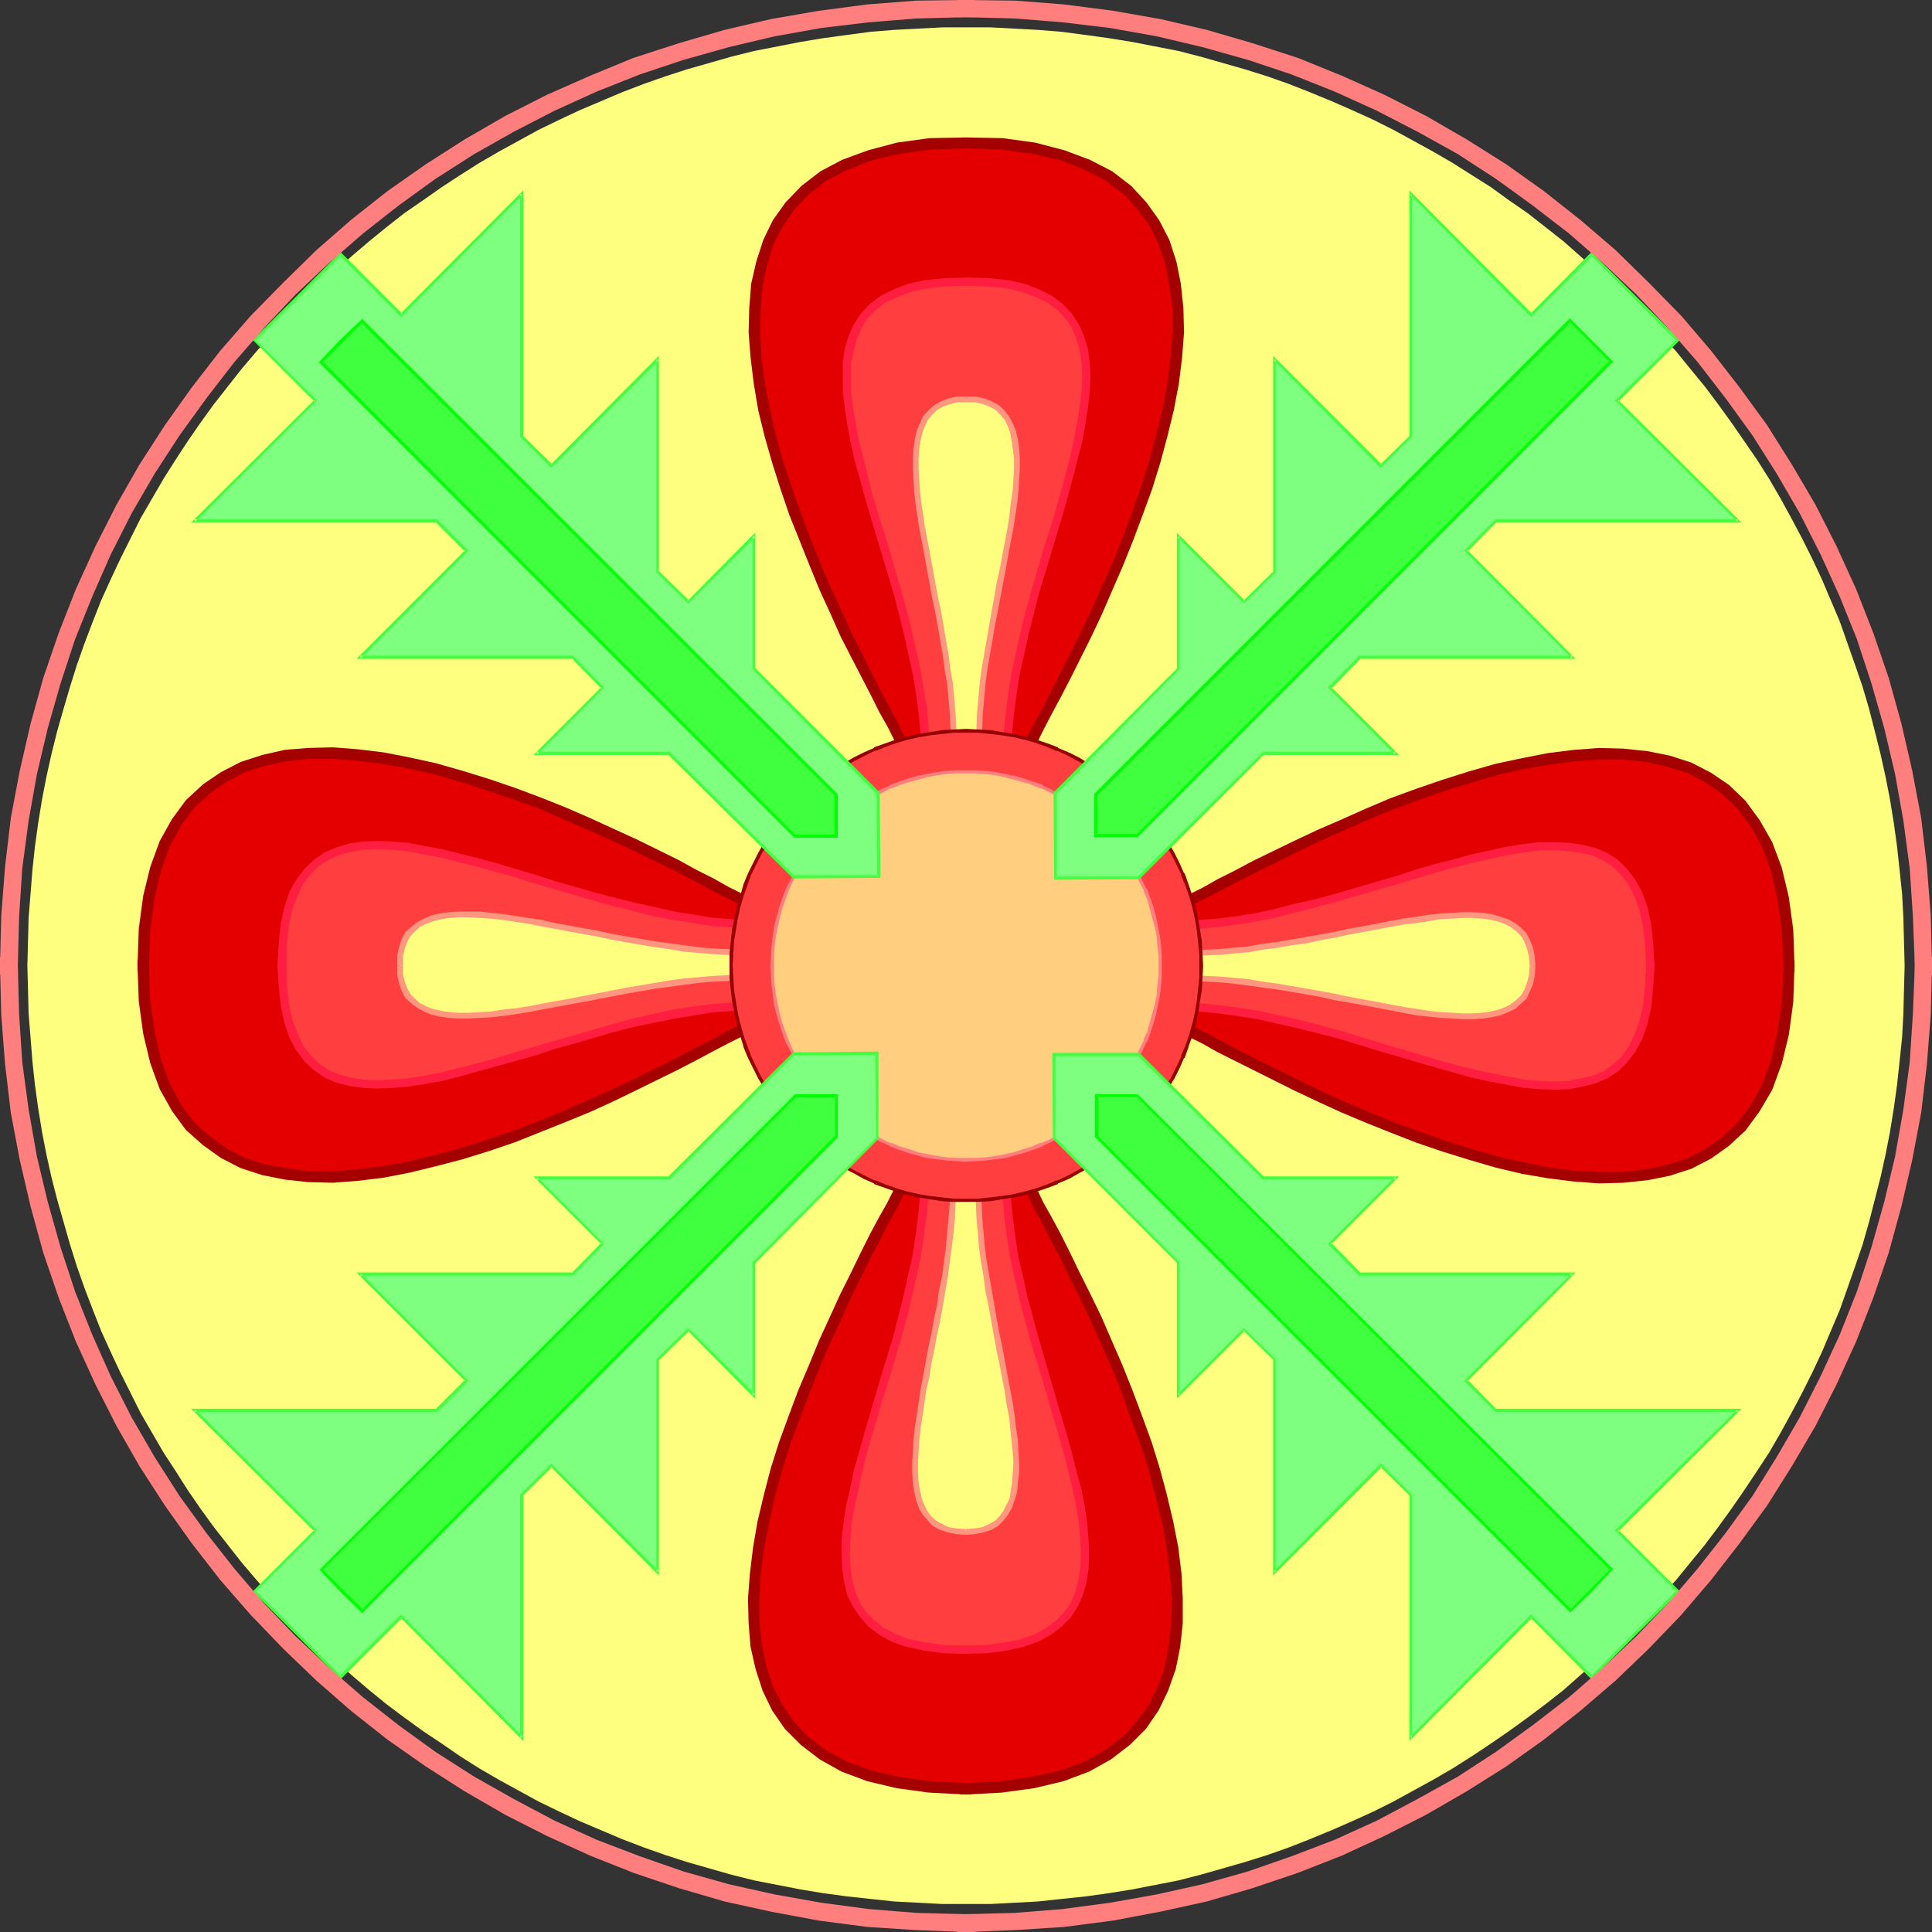 <?xml version="1.0" encoding="UTF-8" standalone="no"?>
<svg
   version="1.0"
   width="129.766mm"
   height="129.766mm"
   id="svg61"
   sodipodi:docname="Rosette 29.wmf"
   xmlns:inkscape="http://www.inkscape.org/namespaces/inkscape"
   xmlns:sodipodi="http://sodipodi.sourceforge.net/DTD/sodipodi-0.dtd"
   xmlns="http://www.w3.org/2000/svg"
   xmlns:svg="http://www.w3.org/2000/svg">
  <rect width="100%" height="100%" fill="#333333" stroke="none"/>
  <sodipodi:namedview
     id="namedview61"
     pagecolor="#ffffff"
     bordercolor="#000000"
     borderopacity="0.25"
     inkscape:showpageshadow="2"
     inkscape:pageopacity="0.0"
     inkscape:pagecheckerboard="0"
     inkscape:deskcolor="#d1d1d1"
     inkscape:document-units="mm" />
  <defs
     id="defs1">
    <pattern
       id="WMFhbasepattern"
       patternUnits="userSpaceOnUse"
       width="6"
       height="6"
       x="0"
       y="0" />
  </defs>
  <path
     style="fill:#ffff7f;fill-opacity:1;fill-rule:evenodd;stroke:none"
     d="m 245.309,483.345 h 6.141 l 6.141,-0.323 5.979,-0.323 5.979,-0.646 6.141,-0.646 5.818,-0.808 5.979,-0.97 5.818,-1.131 5.818,-1.131 5.656,-1.454 5.656,-1.616 5.656,-1.616 5.656,-1.778 5.494,-1.939 5.333,-2.101 5.494,-2.262 5.171,-2.262 5.333,-2.424 5.171,-2.586 5.01,-2.747 5.01,-2.747 5.01,-2.909 4.848,-3.07 4.848,-3.232 4.686,-3.232 4.686,-3.394 4.525,-3.394 4.525,-3.555 4.202,-3.717 4.363,-3.878 4.202,-3.878 4.04,-4.04 4.04,-4.04 3.878,-4.202 3.878,-4.202 3.555,-4.363 3.717,-4.525 3.394,-4.525 3.394,-4.686 3.232,-4.686 3.232,-4.848 3.07,-4.686 2.909,-5.01 2.747,-5.01 2.747,-5.171 2.586,-5.171 2.424,-5.171 2.262,-5.333 2.262,-5.333 1.939,-5.494 1.939,-5.494 1.939,-5.656 1.616,-5.656 1.454,-5.656 1.454,-5.656 1.293,-5.818 1.131,-5.818 0.97,-5.979 0.808,-5.818 0.646,-5.979 0.646,-6.141 0.323,-5.979 0.162,-6.141 0.162,-6.141 -0.162,-6.141 -0.162,-6.141 -0.323,-5.979 -0.646,-6.141 -0.646,-5.979 -0.808,-5.818 -0.97,-5.979 -1.131,-5.818 -1.293,-5.818 -1.454,-5.818 -1.454,-5.656 -1.616,-5.494 -1.939,-5.656 -1.939,-5.494 -1.939,-5.494 -2.262,-5.333 -2.262,-5.333 -2.424,-5.171 -2.586,-5.171 -2.747,-5.171 -2.747,-5.01 -2.909,-5.01 -3.07,-4.848 -3.232,-4.686 -3.232,-4.686 -3.394,-4.686 -3.394,-4.525 -3.717,-4.525 -3.555,-4.363 -3.878,-4.202 -3.878,-4.202 -4.04,-4.04 -4.04,-4.04 -4.202,-3.878 -4.363,-3.878 -4.202,-3.717 -4.525,-3.555 -4.525,-3.555 -4.686,-3.232 -4.686,-3.394 -4.848,-3.07 -4.848,-3.07 -5.01,-2.909 -5.01,-2.747 -5.01,-2.747 -5.171,-2.586 -5.333,-2.424 -5.171,-2.262 -5.494,-2.262 -5.333,-2.101 -5.494,-1.939 -5.656,-1.778 -5.656,-1.616 -5.656,-1.616 -5.656,-1.454 -5.818,-1.131 -5.818,-1.131 -5.979,-0.97 L 275.689,8.888 269.548,8.08 263.569,7.595 257.59,7.272 251.449,6.949 h -6.141 -6.141 l -6.141,0.323 -6.141,0.323 -5.979,0.485 -5.979,0.808 -5.979,0.808 -5.818,0.97 -5.818,1.131 -5.818,1.131 -5.818,1.454 -5.656,1.616 -5.656,1.616 -5.494,1.778 -5.494,1.939 -5.494,2.101 -5.333,2.262 -5.333,2.262 -5.171,2.424 -5.333,2.586 -5.01,2.747 -5.01,2.747 -5.01,2.909 -4.848,3.07 -4.686,3.07 -4.848,3.394 -4.686,3.232 -4.525,3.555 -4.363,3.555 -4.363,3.717 -4.363,3.878 -4.04,3.878 -4.202,4.04 -3.878,4.04 -4.04,4.202 -3.717,4.202 -3.717,4.363 -3.555,4.525 -3.555,4.525 -3.394,4.686 -3.232,4.686 -3.07,4.686 -3.07,4.848 -2.909,5.01 -2.909,5.01 -2.586,5.171 -2.586,5.171 -2.424,5.171 -2.424,5.333 -2.101,5.333 -2.101,5.494 -1.939,5.494 -1.778,5.656 -1.616,5.494 -1.616,5.656 -1.454,5.818 -1.293,5.818 -1.131,5.818 -0.97,5.979 -0.808,5.818 -0.646,5.979 -0.485,6.141 -0.485,5.979 -0.162,6.141 -0.162,6.141 0.162,6.141 0.162,6.141 0.485,5.979 0.485,6.141 0.646,5.979 0.808,5.818 0.97,5.979 1.131,5.818 1.293,5.818 1.454,5.656 1.616,5.656 1.616,5.656 1.778,5.656 1.939,5.494 2.101,5.494 2.101,5.333 2.424,5.333 2.424,5.171 2.586,5.171 2.586,5.171 2.909,5.01 2.909,5.01 3.07,4.686 3.07,4.848 3.232,4.686 3.394,4.686 3.555,4.525 3.555,4.525 3.717,4.363 3.717,4.202 4.04,4.202 3.878,4.04 4.202,4.04 4.04,3.878 4.363,3.878 4.363,3.717 4.363,3.555 4.525,3.394 4.686,3.394 4.848,3.232 4.686,3.232 4.848,3.07 5.01,2.909 5.01,2.747 5.01,2.747 5.333,2.586 5.171,2.424 5.333,2.262 5.333,2.262 5.494,2.101 5.494,1.939 5.494,1.778 5.656,1.616 5.656,1.616 5.818,1.454 5.818,1.131 5.818,1.131 5.818,0.97 5.979,0.808 5.979,0.646 5.979,0.646 6.141,0.323 6.141,0.323 z"
     id="path1" />
  <path
     style="fill:#e50000;fill-opacity:1;fill-rule:evenodd;stroke:none"
     d="m 260.984,190.041 0.646,-1.293 0.646,-1.293 0.808,-1.616 0.97,-1.616 0.97,-1.939 0.97,-1.778 1.131,-2.101 1.131,-2.262 1.131,-2.101 1.131,-2.424 1.293,-2.586 1.293,-2.586 2.747,-5.333 2.586,-5.656 2.747,-5.979 2.586,-6.302 2.586,-6.302 2.586,-6.464 2.262,-6.626 2.101,-6.787 1.939,-6.626 1.454,-6.626 0.646,-3.394 0.485,-3.232 0.646,-3.232 0.323,-3.232 0.162,-3.07 0.162,-3.232 v -3.07 -2.909 l -0.323,-3.07 -0.323,-2.909 -0.485,-2.747 -0.646,-2.747 -0.808,-2.747 -0.97,-2.424 -1.131,-2.586 -1.293,-2.424 -1.454,-2.262 -1.616,-2.101 -1.778,-2.101 -2.101,-1.939 -2.101,-1.778 -2.424,-1.778 -2.586,-1.454 -2.909,-1.454 -2.909,-1.293 -3.394,-1.131 -3.394,-0.97 -3.717,-0.808 -4.04,-0.646 -4.202,-0.323 -4.363,-0.323 -4.848,-0.162 -4.686,0.162 -4.363,0.323 -4.202,0.323 -4.04,0.646 -3.717,0.808 -3.394,0.97 -3.394,1.131 -3.07,1.293 -2.747,1.454 -2.586,1.454 -2.424,1.778 -2.262,1.778 -1.939,1.939 -1.778,2.101 -1.778,2.101 -1.293,2.262 -1.454,2.424 -0.97,2.586 -0.97,2.424 -0.808,2.747 -0.646,2.747 -0.485,2.747 -0.323,2.909 -0.323,3.07 -0.162,2.909 0.162,3.07 v 3.232 l 0.323,3.07 0.323,3.232 0.485,3.232 0.485,3.232 0.808,3.394 1.454,6.626 1.939,6.626 1.939,6.787 2.424,6.626 2.424,6.464 2.586,6.302 2.747,6.302 2.747,5.979 2.586,5.656 2.586,5.333 1.293,2.586 1.293,2.586 1.293,2.424 1.131,2.101 1.131,2.262 0.97,2.101 1.131,1.778 0.97,1.939 0.97,1.616 0.808,1.616 0.646,1.293 0.646,1.293 z"
     id="path2" />
  <path
     style="fill:#a50000;fill-opacity:1;fill-rule:evenodd;stroke:none"
     d="m 261.63,191.981 0.646,-1.293 1.293,-2.747 1.616,-3.232 1.939,-3.717 2.262,-4.202 2.424,-4.686 5.171,-10.342 2.747,-5.818 2.586,-5.979 2.747,-6.302 2.586,-6.464 2.424,-6.464 2.424,-6.626 2.101,-6.787 1.778,-6.626 1.616,-6.626 1.293,-6.787 0.808,-6.626 0.485,-6.302 -0.162,-6.141 -0.646,-6.141 -1.131,-5.656 -1.778,-5.494 -2.586,-5.01 -3.232,-4.525 -3.878,-4.202 -4.848,-3.717 -5.656,-2.909 -6.464,-2.424 -7.434,-1.939 -8.242,-1.131 -9.05,-0.162 h -1.454 v 2.747 h 1.293 l 9.05,0.323 7.918,1.131 7.11,1.616 6.141,2.424 5.171,2.747 4.525,3.394 3.555,3.878 3.07,4.202 2.262,4.686 1.778,5.171 0.97,5.333 0.808,5.818 v 5.818 l -0.485,6.302 -0.808,6.464 -1.131,6.464 -1.616,6.464 -1.778,6.787 -2.101,6.626 -2.262,6.464 -2.424,6.464 -2.586,6.464 -2.747,6.141 -2.586,5.818 -2.747,5.818 -5.171,10.342 -2.424,4.686 -2.101,4.202 -2.101,3.717 -1.616,3.232 -1.293,2.747 -0.646,1.293 z"
     id="path3" />
  <path
     style="fill:#a50000;fill-opacity:1;fill-rule:evenodd;stroke:none"
     d="m 246.763,34.906 h -1.454 l -9.373,0.162 -8.242,1.131 -7.272,1.939 -6.626,2.424 -5.494,2.909 -4.848,3.717 -4.04,4.202 -3.232,4.525 -2.424,5.01 -1.778,5.494 -1.293,5.656 -0.485,6.141 -0.162,6.141 0.485,6.302 0.808,6.626 1.131,6.787 1.616,6.626 1.939,6.787 2.101,6.626 2.262,6.626 2.586,6.464 2.586,6.464 2.586,6.302 2.747,5.979 2.586,5.818 2.747,5.333 2.586,5.01 2.424,4.686 2.101,4.202 2.101,3.717 1.616,3.232 1.454,2.747 0.808,1.293 2.424,-1.293 -0.646,-1.293 -1.616,-2.747 -1.616,-3.232 -1.939,-3.717 -2.262,-4.202 -2.424,-4.686 -2.424,-5.01 -2.747,-5.333 -2.586,-5.818 -2.747,-5.818 -2.586,-6.141 -2.586,-6.464 -2.424,-6.464 -2.262,-6.464 -2.262,-6.787 -1.778,-6.626 -1.454,-6.464 -1.293,-6.626 -0.808,-6.302 -0.323,-6.302 0.162,-5.818 0.485,-5.818 1.131,-5.333 1.616,-5.171 2.424,-4.686 2.909,-4.202 3.717,-3.878 4.363,-3.394 5.333,-2.747 6.141,-2.424 6.949,-1.616 8.08,-1.131 9.211,-0.323 h 1.293 z"
     id="path4" />
  <path
     style="fill:#e50000;fill-opacity:1;fill-rule:evenodd;stroke:none"
     d="m 190.203,229.472 -1.293,-0.646 -1.454,-0.808 -1.454,-0.808 -1.778,-0.97 -1.778,-0.808 -1.939,-0.97 -1.939,-1.131 -2.262,-1.131 -2.262,-1.293 -2.424,-1.131 -2.424,-1.293 -2.586,-1.293 -5.333,-2.586 -5.818,-2.747 -5.818,-2.586 -6.302,-2.747 -6.302,-2.586 -6.626,-2.424 -6.464,-2.262 -6.787,-2.101 -6.626,-1.939 -6.626,-1.616 -3.394,-0.485 -3.232,-0.646 -3.232,-0.485 -3.232,-0.323 -3.07,-0.162 -3.232,-0.323 h -3.07 l -3.07,0.162 -2.909,0.162 -2.909,0.485 -2.909,0.485 -2.586,0.646 -2.747,0.808 -2.586,0.97 -2.424,1.131 -2.424,1.293 -2.262,1.454 -2.262,1.616 -1.939,1.778 -1.939,1.939 -1.778,2.262 -1.778,2.424 -1.454,2.586 -1.454,2.909 -1.293,2.909 -1.131,3.232 -0.97,3.555 -0.808,3.717 -0.646,4.04 -0.485,4.202 -0.162,4.363 -0.162,4.848 0.162,4.686 0.162,4.363 0.485,4.202 0.646,4.04 0.808,3.717 0.97,3.394 1.131,3.394 1.293,2.909 1.454,2.909 1.454,2.586 1.778,2.424 1.778,2.101 1.939,2.101 1.939,1.778 2.262,1.616 2.262,1.454 2.424,1.293 2.424,1.131 2.586,0.97 2.747,0.808 2.586,0.646 2.909,0.485 2.909,0.323 2.909,0.323 h 3.07 3.07 l 3.232,-0.162 3.07,-0.162 3.232,-0.323 3.232,-0.485 3.232,-0.646 3.394,-0.646 6.626,-1.454 6.626,-1.939 6.787,-2.101 6.464,-2.262 6.626,-2.586 6.302,-2.586 6.302,-2.586 5.818,-2.747 5.818,-2.586 5.333,-2.747 2.586,-1.131 2.424,-1.293 2.424,-1.293 2.262,-1.131 2.262,-1.131 1.939,-1.131 1.939,-0.97 1.778,-0.97 1.778,-0.97 1.454,-0.808 1.454,-0.646 1.293,-0.646 z"
     id="path5" />
  <path
     style="fill:#a50000;fill-opacity:1;fill-rule:evenodd;stroke:none"
     d="m 191.981,228.825 -1.131,-0.646 -2.747,-1.454 -3.232,-1.616 -3.717,-2.101 -4.202,-2.101 -4.686,-2.586 -10.504,-5.171 -5.656,-2.586 -5.979,-2.747 -6.302,-2.747 -6.464,-2.586 -6.464,-2.424 -6.626,-2.262 -6.787,-2.101 -6.787,-1.939 -6.626,-1.454 -6.626,-1.293 -6.626,-0.808 -6.302,-0.485 -6.302,0.162 -5.979,0.485 -5.656,1.293 -5.494,1.778 -5.01,2.586 -4.525,3.07 -4.363,4.04 -3.555,4.848 -3.07,5.494 -2.424,6.626 -1.778,7.272 -1.131,8.403 -0.323,9.211 v 1.454 h 2.909 v -1.293 l 0.323,-9.211 1.131,-8.08 1.616,-6.949 2.262,-6.141 2.909,-5.333 3.232,-4.363 4.04,-3.717 4.202,-2.909 4.686,-2.424 5.01,-1.616 5.494,-1.131 5.656,-0.646 h 5.979 l 6.302,0.485 6.302,0.808 6.464,1.131 6.626,1.454 6.626,1.939 6.626,2.101 6.626,2.262 6.464,2.262 6.302,2.747 6.302,2.747 5.818,2.586 5.818,2.747 10.342,5.01 4.686,2.424 4.202,2.262 3.717,1.939 3.232,1.616 2.747,1.454 1.293,0.646 z"
     id="path6" />
  <path
     style="fill:#a50000;fill-opacity:1;fill-rule:evenodd;stroke:none"
     d="m 34.906,243.693 v 1.454 l 0.323,9.05 1.131,8.242 1.778,7.434 2.424,6.626 3.07,5.494 3.555,4.848 4.363,3.878 4.525,3.232 5.01,2.586 5.494,1.778 5.656,1.131 5.979,0.646 6.302,0.162 6.302,-0.485 6.626,-0.808 6.626,-1.293 6.626,-1.616 6.787,-1.778 6.787,-2.101 6.626,-2.262 6.464,-2.586 6.464,-2.586 6.302,-2.586 5.979,-2.747 5.656,-2.747 10.504,-5.171 4.686,-2.424 4.202,-2.262 3.717,-1.939 3.232,-1.616 2.747,-1.293 1.131,-0.646 -1.131,-2.586 -1.293,0.646 -2.747,1.293 -3.232,1.616 -3.717,2.101 -4.202,2.101 -4.686,2.424 -10.342,5.171 -5.818,2.747 -5.818,2.586 -6.302,2.747 -6.302,2.586 -6.464,2.424 -6.626,2.262 -6.626,2.101 -6.626,1.778 -6.626,1.616 -6.302,1.131 -6.464,0.808 -6.302,0.485 h -5.979 l -5.656,-0.808 -5.494,-0.97 -5.01,-1.616 -4.686,-2.424 -4.202,-3.07 -4.04,-3.555 -3.232,-4.363 -2.909,-5.333 -2.262,-6.141 -1.616,-7.11 -1.131,-7.918 -0.323,-9.05 v -1.293 z"
     id="path7" />
  <path
     style="fill:#e50000;fill-opacity:1;fill-rule:evenodd;stroke:none"
     d="m 229.472,300.252 -0.485,1.131 -0.808,1.454 -0.808,1.616 -0.808,1.616 -1.131,1.778 -0.97,1.939 -0.97,2.101 -1.293,2.101 -0.97,2.262 -1.293,2.424 -1.293,2.586 -1.293,2.424 -2.586,5.494 -2.747,5.656 -2.586,5.979 -2.747,6.141 -2.586,6.464 -2.424,6.464 -2.424,6.626 -2.101,6.787 -1.778,6.626 -1.454,6.626 -0.808,3.394 -0.485,3.232 -0.485,3.232 -0.323,3.232 -0.323,3.07 v 3.232 l -0.162,3.07 0.162,3.07 0.162,2.909 0.323,2.909 0.485,2.747 0.808,2.747 0.808,2.747 0.808,2.586 1.131,2.424 1.293,2.424 1.454,2.262 1.616,2.262 1.939,1.939 1.939,1.939 2.262,1.778 2.262,1.778 2.747,1.454 2.747,1.454 3.07,1.293 3.232,1.131 3.555,0.97 3.717,0.808 4.04,0.646 4.04,0.323 4.525,0.323 4.686,0.162 4.686,-0.162 4.525,-0.323 4.202,-0.323 3.878,-0.646 3.878,-0.808 3.394,-0.97 3.232,-1.131 3.07,-1.293 2.909,-1.454 2.586,-1.454 2.424,-1.778 2.101,-1.778 2.101,-1.939 1.778,-1.939 1.616,-2.262 1.454,-2.262 1.293,-2.424 1.131,-2.424 0.97,-2.586 0.808,-2.747 0.646,-2.747 0.485,-2.747 0.323,-2.909 0.323,-2.909 v -3.07 -3.07 l -0.162,-3.232 -0.162,-3.07 -0.485,-3.232 -0.485,-3.232 -0.485,-3.232 -0.646,-3.394 -1.616,-6.626 -1.778,-6.626 -2.101,-6.787 -2.262,-6.626 -2.586,-6.464 -2.586,-6.464 -2.586,-6.141 -2.747,-5.979 -2.586,-5.656 -2.747,-5.494 -1.293,-2.424 -1.293,-2.586 -1.131,-2.424 -1.131,-2.262 -1.131,-2.101 -1.131,-2.101 -0.97,-1.939 -0.97,-1.778 -0.97,-1.616 -0.808,-1.616 -0.646,-1.454 -0.646,-1.131 z"
     id="path8" />
  <path
     style="fill:#a50000;fill-opacity:1;fill-rule:evenodd;stroke:none"
     d="m 228.987,298.313 -0.646,1.131 -1.454,2.586 -1.616,3.232 -2.101,3.717 -2.262,4.202 -2.424,4.848 -2.424,5.01 -2.747,5.494 -2.586,5.656 -2.747,5.979 -2.586,6.302 -2.747,6.464 -2.424,6.464 -2.424,6.626 -2.101,6.626 -1.778,6.787 -1.616,6.787 -1.131,6.626 -0.808,6.626 -0.485,6.302 0.162,6.302 0.485,5.979 1.293,5.656 1.778,5.494 2.424,5.01 3.232,4.686 4.04,4.04 4.848,3.717 5.494,3.07 6.464,2.424 7.434,1.778 8.242,1.131 9.373,0.485 h 1.454 v -2.909 h -1.293 l -9.211,-0.485 -8.08,-1.131 -6.949,-1.616 -6.141,-2.262 -5.333,-2.909 -4.525,-3.394 -3.555,-3.878 -2.909,-4.202 -2.424,-4.686 -1.616,-5.01 -1.131,-5.494 -0.646,-5.656 v -5.979 l 0.323,-6.302 0.808,-6.302 1.293,-6.464 1.454,-6.626 1.778,-6.626 2.101,-6.787 2.424,-6.464 2.424,-6.464 2.586,-6.464 2.586,-6.141 2.747,-5.818 2.586,-5.818 2.747,-5.494 2.424,-5.01 2.424,-4.525 2.101,-4.202 2.101,-3.717 1.616,-3.232 1.454,-2.586 0.646,-1.293 z"
     id="path9" />
  <path
     style="fill:#a50000;fill-opacity:1;fill-rule:evenodd;stroke:none"
     d="m 243.693,455.55 h 1.616 l 9.05,-0.485 8.242,-1.131 7.434,-1.778 6.464,-2.424 5.494,-3.07 4.848,-3.717 4.04,-4.04 3.232,-4.686 2.424,-5.01 1.939,-5.494 1.131,-5.656 0.646,-5.979 v -6.302 l -0.323,-6.302 -0.808,-6.626 -1.293,-6.626 -1.616,-6.787 -1.778,-6.626 -2.101,-6.787 -2.424,-6.626 -2.424,-6.464 -2.586,-6.464 -2.747,-6.302 -2.586,-5.979 -2.747,-5.656 -2.747,-5.494 -2.424,-5.01 -2.424,-4.848 -2.262,-4.202 -2.101,-3.717 -1.454,-3.07 -1.454,-2.586 -0.485,-1.293 -2.586,1.293 0.646,1.293 1.293,2.424 1.616,3.394 2.101,3.717 2.101,4.202 2.424,4.525 2.424,5.01 2.747,5.494 2.747,5.818 2.586,5.818 2.747,6.141 2.586,6.464 2.262,6.464 2.424,6.464 2.101,6.626 1.778,6.787 1.616,6.626 1.131,6.464 0.808,6.302 0.485,6.302 -0.162,5.979 -0.646,5.656 -0.97,5.494 -1.778,5.01 -2.262,4.686 -3.07,4.202 -3.555,3.878 -4.525,3.394 -5.171,2.909 -6.141,2.262 -7.11,1.616 -7.918,1.131 -9.05,0.485 h -1.454 z"
     id="path10" />
  <path
     style="fill:#e50000;fill-opacity:1;fill-rule:evenodd;stroke:none"
     d="m 300.252,260.822 1.293,0.646 1.454,0.808 1.616,0.808 1.616,0.808 1.778,0.97 1.939,0.97 2.101,1.131 2.101,1.131 2.262,1.131 2.424,1.293 2.424,1.293 2.586,1.131 5.333,2.747 5.818,2.586 5.979,2.747 6.302,2.747 6.302,2.586 6.464,2.424 6.626,2.262 6.787,2.101 6.626,1.939 6.626,1.454 3.232,0.646 3.394,0.646 3.232,0.485 3.232,0.323 3.07,0.323 h 3.232 3.07 2.909 l 3.07,-0.323 2.909,-0.323 2.747,-0.485 2.747,-0.646 2.747,-0.808 2.424,-0.808 2.586,-1.131 2.424,-1.293 2.262,-1.616 2.101,-1.616 2.101,-1.778 1.939,-2.101 1.778,-2.101 1.778,-2.424 1.454,-2.586 1.454,-2.747 1.293,-3.07 1.131,-3.394 0.97,-3.394 0.808,-3.717 0.646,-4.04 0.323,-4.04 0.323,-4.525 0.162,-4.686 -0.162,-4.848 -0.323,-4.363 -0.323,-4.202 -0.646,-4.04 -0.808,-3.717 -0.97,-3.394 -1.131,-3.232 -1.293,-3.07 -1.454,-2.909 -1.454,-2.586 -1.778,-2.424 -1.778,-2.262 -1.939,-1.939 -2.101,-1.778 -2.101,-1.616 -2.262,-1.454 -2.424,-1.293 -2.586,-1.131 -2.424,-0.97 -2.747,-0.808 -2.747,-0.646 -2.747,-0.485 -2.909,-0.485 -3.07,-0.162 h -2.909 -3.07 l -3.232,0.162 -3.07,0.162 -3.232,0.323 -3.232,0.485 -3.394,0.646 -3.232,0.646 -6.626,1.454 -6.626,1.939 -6.787,2.101 -6.626,2.262 -6.464,2.424 -6.302,2.586 -6.302,2.747 -5.979,2.747 -5.818,2.586 -5.333,2.747 -2.586,1.131 -2.424,1.293 -2.424,1.293 -2.262,1.131 -2.101,1.131 -2.101,1.131 -1.939,0.97 -1.778,0.97 -1.616,0.808 -1.616,0.808 -1.454,0.808 -1.293,0.646 z"
     id="path11" />
  <path
     style="fill:#a50000;fill-opacity:1;fill-rule:evenodd;stroke:none"
     d="m 298.475,261.469 1.293,0.646 2.424,1.293 3.232,1.616 3.717,2.101 4.202,2.101 4.848,2.424 10.342,5.171 5.818,2.747 5.979,2.747 6.141,2.586 6.464,2.586 6.626,2.586 6.626,2.262 6.787,2.101 6.626,1.939 6.787,1.616 6.626,1.131 6.464,0.808 6.464,0.485 6.141,-0.162 6.141,-0.646 5.656,-1.131 5.494,-1.778 5.01,-2.586 4.525,-3.232 4.202,-3.878 3.555,-4.848 3.232,-5.494 2.424,-6.626 1.778,-7.272 1.131,-8.242 0.323,-9.211 v -1.454 h -2.747 v 1.293 l -0.485,9.05 -1.131,8.08 -1.616,6.949 -2.262,6.141 -2.909,5.333 -3.394,4.363 -3.878,3.717 -4.202,2.909 -4.686,2.424 -5.171,1.616 -5.333,1.131 -5.656,0.646 h -6.141 l -6.141,-0.323 -6.464,-0.808 -6.302,-1.293 -6.626,-1.454 -6.787,-1.939 -6.626,-2.101 -6.464,-2.262 -6.626,-2.424 -6.302,-2.586 -6.141,-2.586 -5.979,-2.747 -5.656,-2.747 -10.504,-5.171 -4.525,-2.262 -4.202,-2.262 -3.878,-2.101 -3.232,-1.616 -2.586,-1.293 -1.131,-0.485 z"
     id="path12" />
  <path
     style="fill:#a50000;fill-opacity:1;fill-rule:evenodd;stroke:none"
     d="m 455.55,246.763 v -1.616 l -0.323,-9.211 -1.131,-8.242 -1.778,-7.434 -2.424,-6.464 -3.232,-5.656 -3.555,-4.848 -4.202,-4.04 -4.525,-3.07 -5.01,-2.586 -5.494,-1.778 -5.656,-1.131 -6.141,-0.646 -6.141,-0.162 -6.464,0.485 -6.464,0.808 -6.626,1.293 -6.787,1.454 -6.787,1.939 -6.626,2.101 -6.626,2.262 -6.626,2.424 -6.464,2.747 -6.141,2.747 -5.979,2.586 -5.818,2.747 -10.342,5.01 -4.848,2.586 -4.202,2.101 -3.717,2.101 -3.232,1.616 -2.586,1.454 -1.131,0.646 1.293,2.424 1.293,-0.485 2.424,-1.616 3.232,-1.616 3.878,-1.939 4.202,-2.262 4.525,-2.262 10.504,-5.171 5.656,-2.747 5.979,-2.586 6.141,-2.747 6.302,-2.586 6.626,-2.424 6.464,-2.262 6.787,-2.101 6.626,-1.939 6.626,-1.454 6.464,-1.131 6.302,-0.808 6.141,-0.485 h 6.141 l 5.656,0.646 5.333,1.131 5.171,1.616 4.686,2.424 4.202,2.909 3.878,3.717 3.394,4.525 2.909,5.171 2.262,6.141 1.616,7.11 1.131,7.918 0.485,9.211 v 1.454 z"
     id="path13" />
  <path
     style="fill:#ff3f3f;fill-opacity:1;fill-rule:evenodd;stroke:none"
     d="m 255.813,190.849 0.162,-4.848 0.323,-5.01 0.808,-5.01 0.808,-5.01 0.97,-5.01 1.293,-5.171 1.293,-5.171 1.454,-5.01 2.909,-10.181 1.454,-5.01 1.454,-4.848 1.454,-4.848 1.293,-4.686 1.131,-4.686 1.131,-4.363 0.808,-4.363 0.646,-4.04 0.485,-4.04 0.162,-1.939 v -3.717 l -0.162,-1.616 -0.323,-1.778 -0.162,-1.616 -0.323,-1.616 -0.646,-1.454 -0.485,-1.454 -0.646,-1.454 -0.808,-1.293 -0.97,-1.293 -0.97,-1.131 -1.131,-1.131 -1.131,-0.97 -1.454,-0.97 -1.454,-0.808 -1.616,-0.808 -1.778,-0.646 -1.939,-0.646 -1.939,-0.485 -2.101,-0.485 -2.424,-0.323 -2.424,-0.323 h -2.747 l -2.747,-0.162 -2.747,0.162 h -2.747 l -2.424,0.323 -2.424,0.323 -2.101,0.485 -2.101,0.485 -1.939,0.646 -1.778,0.646 -1.616,0.808 -1.454,0.808 -1.293,0.97 -1.293,0.97 -1.131,1.131 -0.97,1.131 -0.97,1.293 -0.808,1.293 -0.646,1.454 -0.485,1.454 -0.485,1.454 -0.485,1.616 -0.162,1.616 -0.323,1.778 v 1.616 3.717 1.939 l 0.485,4.04 0.646,4.04 0.808,4.363 1.131,4.363 1.131,4.686 1.293,4.686 1.454,4.848 1.454,4.848 1.454,5.01 2.909,10.181 1.454,5.01 1.293,5.171 1.293,5.171 0.97,5.01 0.808,5.01 0.646,5.01 0.485,5.01 0.162,4.848 z"
     id="path14" />
  <path
     style="fill:#ff1e3f;fill-opacity:1;fill-rule:evenodd;stroke:none"
     d="m 256.782,191.819 v -0.97 l 0.162,-5.01 0.485,-4.848 0.646,-4.848 0.808,-5.01 1.131,-5.01 1.131,-5.171 1.293,-5.171 1.293,-5.01 3.07,-10.181 1.454,-4.848 1.454,-4.848 1.454,-5.01 2.424,-9.373 1.131,-4.363 0.808,-4.363 0.646,-4.202 0.485,-4.04 0.162,-3.878 -0.162,-3.717 -0.485,-3.394 -0.97,-3.232 -1.293,-2.909 -1.778,-2.747 -2.262,-2.424 -2.747,-2.101 -3.232,-1.616 -3.717,-1.454 -4.363,-0.97 -4.848,-0.485 -5.494,-0.162 h -1.131 v 2.101 h 0.97 l 5.494,0.162 4.686,0.485 4.04,0.97 3.555,1.293 2.909,1.454 2.586,1.939 1.939,2.101 1.616,2.424 1.131,2.747 0.808,2.909 0.485,3.232 0.162,3.394 -0.162,3.717 -0.485,3.878 -0.646,4.04 -0.808,4.363 -0.97,4.363 -2.424,9.211 -1.454,5.01 -1.454,4.848 -1.616,4.848 -2.909,10.181 -1.454,5.171 -1.293,5.171 -1.131,5.171 -1.131,5.171 -0.808,5.01 -0.646,5.01 -0.485,5.01 -0.162,5.01 v 0.97 z"
     id="path15" />
  <path
     style="fill:#ff1e3f;fill-opacity:1;fill-rule:evenodd;stroke:none"
     d="m 246.44,70.458 h -1.131 l -5.494,0.162 -5.01,0.485 -4.363,0.97 -3.717,1.454 -3.232,1.616 -2.747,2.101 -2.262,2.424 -1.778,2.747 -1.293,2.909 -0.97,3.232 -0.485,3.394 v 3.717 3.878 l 0.485,4.04 0.646,4.202 0.808,4.363 0.97,4.363 2.586,9.373 1.454,5.01 1.454,4.848 1.454,4.848 3.07,10.181 1.293,5.01 1.293,5.171 1.131,5.171 1.131,5.01 0.808,5.01 0.646,4.848 0.485,4.848 0.162,5.01 v 0.97 h 2.101 v -1.131 l -0.162,-4.848 -0.323,-5.01 -0.808,-5.01 -0.808,-5.01 -1.131,-5.171 -1.131,-5.171 -1.293,-5.171 -1.454,-5.171 -2.909,-10.181 -1.454,-4.848 -1.616,-4.848 -1.454,-5.01 -2.262,-9.211 -1.131,-4.363 -0.808,-4.363 -0.646,-4.04 -0.485,-3.878 v -3.717 -3.394 l 0.646,-3.232 0.808,-2.909 1.131,-2.747 1.454,-2.424 2.101,-2.101 2.424,-1.939 3.07,-1.454 3.394,-1.293 4.202,-0.97 4.686,-0.485 5.494,-0.162 h 0.97 z"
     id="path16" />
  <path
     style="fill:#ff3f3f;fill-opacity:1;fill-rule:evenodd;stroke:none"
     d="m 191.011,234.643 -4.848,-0.162 -5.01,-0.323 -5.01,-0.808 -5.01,-0.808 -5.01,-0.97 -5.171,-1.293 -5.171,-1.293 -5.171,-1.454 -10.019,-2.909 -5.01,-1.454 -4.848,-1.454 -4.848,-1.454 -4.686,-1.293 -4.686,-1.293 -4.363,-0.97 -4.363,-0.808 -4.202,-0.646 -3.878,-0.485 -1.939,-0.162 h -3.717 l -1.778,0.162 -1.616,0.323 -1.616,0.162 -1.616,0.323 -1.616,0.485 -1.293,0.646 -1.454,0.646 -1.293,0.808 -1.293,0.97 -1.131,0.97 -1.131,1.131 -0.97,1.131 -0.97,1.454 -0.97,1.454 -0.646,1.616 -0.646,1.778 -0.646,1.939 -0.646,1.939 -0.323,2.101 -0.323,2.424 -0.323,2.424 -0.162,2.747 v 2.747 2.747 l 0.162,2.747 0.323,2.424 0.323,2.424 0.323,2.101 0.646,2.101 0.646,1.939 0.646,1.616 0.646,1.616 0.97,1.616 0.97,1.293 0.97,1.293 1.131,1.131 1.131,0.97 1.293,0.97 1.293,0.646 1.454,0.646 1.293,0.646 1.616,0.485 1.616,0.323 1.616,0.323 1.616,0.162 1.778,0.162 h 1.778 1.939 l 1.939,-0.162 3.878,-0.323 4.202,-0.646 4.363,-0.97 4.363,-0.97 4.686,-1.131 4.686,-1.454 4.848,-1.293 4.848,-1.454 5.01,-1.454 10.019,-3.07 5.171,-1.293 5.171,-1.293 5.171,-1.293 5.01,-0.97 5.01,-0.97 5.01,-0.646 5.01,-0.485 h 4.848 z"
     id="path17" />
  <path
     style="fill:#ff1e3f;fill-opacity:1;fill-rule:evenodd;stroke:none"
     d="m 191.981,233.512 h -0.97 l -5.01,-0.162 -4.686,-0.323 -5.01,-0.808 -5.01,-0.808 -5.01,-1.131 -5.171,-1.131 -5.171,-1.293 -5.01,-1.293 -5.01,-1.454 -5.171,-1.454 -4.848,-1.616 -5.01,-1.454 -4.848,-1.454 -4.686,-1.293 -4.686,-1.131 -4.363,-1.131 -4.525,-0.808 -4.202,-0.808 -3.878,-0.323 -3.878,-0.162 -3.717,0.162 -3.394,0.485 -3.232,0.97 -3.07,1.293 -2.586,1.778 -2.424,2.262 -2.101,2.747 -1.778,3.07 -1.293,3.878 -0.97,4.363 -0.485,4.848 -0.323,5.656 v 1.131 h 2.262 v -0.97 l 0.162,-5.656 0.485,-4.686 0.97,-4.202 1.293,-3.394 1.454,-3.07 1.939,-2.424 1.939,-1.939 2.424,-1.454 2.747,-1.293 2.909,-0.808 3.232,-0.485 3.555,-0.162 3.717,0.162 3.878,0.323 4.04,0.808 4.363,0.808 4.363,1.131 4.686,1.131 4.525,1.293 4.848,1.293 5.01,1.616 5.01,1.454 5.01,1.454 5.01,1.454 5.171,1.454 5.171,1.293 5.01,1.293 5.171,0.97 5.171,0.808 5.01,0.808 5.01,0.323 4.848,0.323 h 1.131 z"
     id="path18" />
  <path
     style="fill:#ff1e3f;fill-opacity:1;fill-rule:evenodd;stroke:none"
     d="m 70.458,244.016 v 1.131 l 0.323,5.333 0.485,4.848 0.97,4.525 1.293,3.717 1.778,3.232 2.101,2.747 2.262,2.101 2.747,1.939 3.07,1.293 3.232,0.808 3.394,0.485 3.717,0.162 3.878,-0.162 3.878,-0.323 4.202,-0.646 4.525,-0.808 4.363,-1.131 4.686,-1.293 4.686,-1.293 9.858,-2.747 4.848,-1.616 5.171,-1.454 5.01,-1.454 5.01,-1.454 5.171,-1.293 10.181,-2.101 5.01,-0.808 5.01,-0.808 4.686,-0.323 5.01,-0.162 h 0.97 v -2.101 h -0.97 l -5.01,0.162 -5.01,0.323 -5.01,0.646 -5.171,0.808 -10.181,2.262 -5.171,1.454 -5.171,1.454 -5.01,1.454 -5.01,1.454 -5.01,1.454 -9.858,2.909 -4.525,1.293 -4.686,1.131 -4.363,1.131 -4.363,0.808 -4.04,0.646 -3.878,0.323 -3.717,0.162 -3.555,-0.162 -3.07,-0.485 -3.07,-0.808 -2.747,-1.131 -2.262,-1.616 -2.101,-1.939 -1.939,-2.424 -1.454,-3.07 -1.293,-3.394 -0.97,-4.202 -0.485,-4.686 -0.162,-5.333 v -0.97 z"
     id="path19" />
  <path
     style="fill:#ff3f3f;fill-opacity:1;fill-rule:evenodd;stroke:none"
     d="m 234.805,299.444 -0.162,4.848 -0.485,5.01 -0.646,5.01 -0.808,5.01 -0.97,5.01 -1.293,5.171 -1.293,5.171 -1.454,5.01 -2.909,10.181 -1.454,5.01 -1.616,4.848 -1.293,4.848 -1.293,4.686 -1.293,4.686 -0.97,4.363 -0.97,4.363 -0.646,4.202 -0.323,3.878 -0.162,1.939 v 3.717 l 0.162,1.778 0.162,1.616 0.323,1.616 0.323,1.616 0.485,1.616 0.646,1.293 0.646,1.454 0.808,1.293 0.808,1.293 0.97,1.131 1.131,1.131 1.293,0.97 1.293,0.97 1.616,0.97 1.616,0.646 1.616,0.646 1.939,0.646 2.101,0.646 2.101,0.323 2.424,0.323 2.424,0.323 2.747,0.162 h 2.747 2.747 l 2.747,-0.162 2.424,-0.323 2.424,-0.323 2.101,-0.323 2.101,-0.646 1.778,-0.646 1.778,-0.646 1.616,-0.646 1.454,-0.97 1.454,-0.97 1.131,-0.97 1.131,-1.131 0.97,-1.131 0.97,-1.293 0.808,-1.293 0.646,-1.454 0.646,-1.293 0.485,-1.616 0.323,-1.616 0.323,-1.616 0.162,-1.616 0.162,-1.778 v -1.778 -1.939 l -0.162,-1.939 -0.323,-3.878 -0.808,-4.202 -0.808,-4.363 -0.97,-4.363 -1.293,-4.686 -1.293,-4.686 -1.293,-4.848 -1.454,-4.848 -1.616,-5.01 -2.909,-10.181 -1.454,-5.01 -1.293,-5.171 -1.131,-5.171 -1.131,-5.01 -0.808,-5.01 -0.646,-5.01 -0.485,-5.01 -0.162,-4.848 z"
     id="path20" />
  <path
     style="fill:#ff1e3f;fill-opacity:1;fill-rule:evenodd;stroke:none"
     d="m 233.673,298.475 v 0.97 l -0.162,4.686 -0.485,4.848 -0.646,5.01 -0.808,5.171 -1.131,4.848 -1.131,5.171 -1.293,5.171 -1.293,5.01 -3.07,10.019 -1.454,5.01 -1.454,4.848 -1.454,5.01 -1.293,4.686 -1.293,4.525 -0.97,4.686 -0.97,4.202 -0.646,4.363 -0.485,4.04 v 3.717 l 0.162,3.717 0.485,3.394 0.808,3.394 1.454,2.909 1.778,2.586 2.101,2.424 2.747,2.101 3.232,1.778 3.717,1.293 4.525,0.97 4.848,0.646 5.494,0.162 h 1.131 v -2.101 h -0.97 l -5.494,-0.162 -4.686,-0.646 -4.202,-0.808 -3.394,-1.293 -3.07,-1.616 -2.424,-1.939 -1.939,-1.939 -1.616,-2.424 -1.131,-2.747 -0.808,-2.909 -0.485,-3.394 -0.162,-3.394 0.162,-3.717 0.323,-3.878 0.646,-4.04 0.97,-4.202 0.97,-4.525 1.131,-4.686 1.293,-4.525 1.454,-5.01 1.454,-4.848 1.616,-5.01 2.909,-10.019 1.454,-5.171 1.293,-5.171 1.131,-5.171 1.131,-5.01 0.808,-5.171 0.646,-5.01 0.485,-5.01 0.162,-4.848 v -0.97 z"
     id="path21" />
  <path
     style="fill:#ff1e3f;fill-opacity:1;fill-rule:evenodd;stroke:none"
     d="m 244.016,419.836 h 1.131 l 5.494,-0.162 4.848,-0.646 4.363,-0.97 3.717,-1.293 3.232,-1.778 2.747,-2.101 2.262,-2.262 1.778,-2.747 1.293,-2.909 0.97,-3.232 0.485,-3.555 0.162,-3.717 -0.162,-3.717 -0.323,-4.04 -0.646,-4.363 -0.808,-4.202 -1.293,-4.686 -1.131,-4.525 -1.293,-4.686 -2.909,-9.858 -1.454,-5.01 -2.909,-10.019 -2.747,-10.181 -1.131,-5.171 -1.131,-4.848 -0.808,-5.171 -0.646,-5.01 -0.485,-4.848 v -4.686 -0.97 h -2.101 v 0.97 4.848 l 0.485,5.01 0.646,5.01 0.808,5.171 1.131,5.01 1.131,5.171 2.747,10.342 3.07,10.019 1.454,5.01 2.909,9.858 1.293,4.525 1.131,4.686 1.131,4.525 0.808,4.202 0.646,4.04 0.323,3.878 0.162,3.717 -0.162,3.394 -0.485,3.232 -0.808,3.07 -1.131,2.747 -1.616,2.262 -1.939,2.101 -2.586,1.939 -2.909,1.616 -3.555,1.293 -4.04,0.808 -4.686,0.646 -5.494,0.162 h -0.97 z"
     id="path22" />
  <path
     style="fill:#ff3f3f;fill-opacity:1;fill-rule:evenodd;stroke:none"
     d="m 299.606,255.651 4.848,0.162 5.01,0.485 4.848,0.646 5.01,0.808 5.171,0.97 5.171,1.293 5.01,1.293 5.171,1.454 10.181,2.909 5.01,1.454 4.848,1.616 4.848,1.293 4.686,1.293 4.686,1.293 4.363,0.97 4.363,0.97 4.04,0.485 4.04,0.485 1.939,0.162 h 1.778 1.939 l 1.616,-0.162 1.778,-0.162 1.616,-0.323 1.616,-0.485 1.454,-0.323 2.909,-1.293 1.293,-0.808 1.293,-0.808 1.131,-0.97 1.131,-1.131 0.97,-1.293 0.97,-1.454 0.808,-1.454 0.808,-1.616 0.646,-1.778 0.646,-1.778 0.485,-2.101 0.485,-2.262 0.323,-2.262 0.323,-2.586 v -2.586 l 0.162,-2.747 -0.162,-2.909 v -2.586 l -0.323,-2.424 -0.323,-2.424 -0.485,-2.262 -0.485,-1.939 -0.646,-1.939 -0.646,-1.778 -0.808,-1.454 -0.808,-1.616 -0.97,-1.293 -0.97,-1.293 -1.131,-1.131 -1.131,-0.97 -1.293,-0.97 -1.293,-0.646 -1.454,-0.808 -1.454,-0.485 -1.454,-0.485 -1.616,-0.323 -1.616,-0.323 -1.778,-0.162 -1.616,-0.162 -1.939,-0.162 -1.778,0.162 -1.939,0.162 -4.04,0.323 -4.04,0.646 -4.363,0.808 -4.363,1.131 -4.686,1.131 -4.686,1.293 -4.848,1.454 -4.848,1.454 -5.01,1.454 -10.181,3.07 -5.171,1.293 -5.01,1.293 -5.171,1.293 -5.171,0.97 -5.01,0.808 -4.848,0.808 -5.01,0.323 -4.848,0.162 z"
     id="path23" />
  <path
     style="fill:#ff1e3f;fill-opacity:1;fill-rule:evenodd;stroke:none"
     d="m 298.475,256.782 h 1.131 4.686 l 4.848,0.485 5.01,0.646 5.01,0.808 5.01,1.131 5.01,1.131 10.342,2.586 10.019,3.07 5.01,1.454 4.848,1.454 5.01,1.454 4.686,1.293 4.525,1.293 4.525,0.97 4.363,0.808 4.202,0.808 4.04,0.323 3.878,0.162 3.717,-0.162 3.394,-0.646 3.232,-0.808 3.07,-1.293 2.747,-1.778 2.262,-2.262 2.101,-2.747 1.778,-3.232 1.293,-3.717 0.97,-4.363 0.485,-5.01 0.323,-5.333 v -1.131 h -2.101 v 0.97 l -0.323,5.494 -0.485,4.686 -0.97,4.04 -1.293,3.555 -1.454,2.909 -1.939,2.586 -2.101,1.939 -2.262,1.616 -2.747,1.131 -3.07,0.646 -3.232,0.646 -3.394,0.162 -3.717,-0.162 -3.878,-0.323 -4.202,-0.808 -4.202,-0.808 -4.525,-0.97 -4.525,-1.131 -4.686,-1.293 -4.848,-1.454 -4.848,-1.454 -5.01,-1.454 -10.019,-3.07 -10.342,-2.747 -5.171,-1.131 -5.01,-1.131 -5.171,-0.808 -5.01,-0.646 -5.01,-0.485 h -4.848 -1.131 z"
     id="path24" />
  <path
     style="fill:#ff1e3f;fill-opacity:1;fill-rule:evenodd;stroke:none"
     d="m 419.998,246.278 v -1.131 l -0.323,-5.494 -0.485,-5.01 -0.97,-4.363 -1.293,-3.717 -1.778,-3.232 -2.101,-2.747 -2.262,-2.262 -2.747,-1.778 -3.07,-1.293 -3.232,-0.808 -3.394,-0.485 -3.717,-0.162 h -3.878 l -4.04,0.485 -4.202,0.646 -4.363,0.97 -4.525,0.97 -4.525,1.293 -4.686,1.131 -5.01,1.454 -4.848,1.616 -5.01,1.454 -10.019,2.909 -5.171,1.454 -5.171,1.131 -5.01,1.293 -5.01,1.131 -5.01,0.808 -5.01,0.646 -4.848,0.323 -4.848,0.323 h -0.97 v 2.101 h 1.131 l 4.848,-0.162 5.01,-0.485 5.01,-0.646 5.171,-0.808 5.01,-1.131 5.171,-1.293 5.01,-1.293 5.333,-1.454 10.019,-2.909 5.01,-1.454 4.848,-1.454 4.848,-1.454 4.686,-1.293 4.525,-1.131 4.525,-0.97 4.202,-0.97 4.202,-0.646 3.878,-0.485 h 3.717 l 3.394,0.162 3.394,0.485 2.909,0.646 2.747,1.293 2.262,1.454 2.101,2.101 1.939,2.424 1.454,2.909 1.293,3.555 0.97,4.202 0.485,4.525 0.323,5.656 v 0.97 z"
     id="path25" />
  <path
     style="fill:#ffff7f;fill-opacity:1;fill-rule:evenodd;stroke:none"
     d="m 248.541,188.102 0.162,-3.555 0.162,-3.555 0.323,-3.555 0.485,-3.717 0.97,-7.434 1.293,-7.434 1.293,-7.272 1.454,-7.272 1.293,-6.949 0.646,-3.232 0.485,-3.232 0.323,-3.232 0.485,-3.07 0.162,-2.909 0.162,-2.586 v -2.747 l -0.162,-2.424 -0.323,-2.101 -0.485,-2.101 -0.646,-1.939 -0.97,-1.616 -1.131,-1.293 -1.293,-1.293 -1.616,-0.97 -0.808,-0.323 -0.97,-0.323 -0.97,-0.323 -1.131,-0.162 h -1.131 l -1.293,-0.162 -1.131,0.162 h -1.131 l -1.131,0.162 -0.97,0.323 -0.97,0.323 -0.808,0.323 -1.616,0.97 -1.293,1.293 -1.131,1.293 -0.97,1.616 -0.646,1.939 -0.485,2.101 -0.323,2.101 -0.162,2.424 v 2.747 l 0.162,2.586 0.162,2.909 0.323,3.07 0.485,3.232 0.485,3.232 0.646,3.232 1.293,6.949 1.454,7.272 1.293,7.272 1.293,7.434 0.97,7.434 0.485,3.717 0.323,3.555 0.162,3.555 v 3.555 z"
     id="path26" />
  <path
     style="fill:#ff967f;fill-opacity:1;fill-rule:evenodd;stroke:none"
     d="m 249.349,188.102 v -3.555 l 0.162,-3.555 0.323,-3.555 0.323,-3.717 0.485,-3.717 0.646,-3.717 0.646,-3.717 0.646,-3.717 2.101,-10.989 0.646,-3.394 0.646,-3.717 0.646,-3.394 0.646,-3.232 0.485,-3.232 0.485,-3.232 0.323,-3.07 0.323,-5.656 v -2.747 l -0.162,-2.262 -0.323,-2.424 -0.485,-2.101 -0.808,-1.939 -0.97,-1.778 -1.131,-1.454 -1.293,-1.293 -1.778,-0.97 -1.939,-0.808 -2.262,-0.485 h -2.424 v 1.454 h 2.262 l 2.101,0.485 1.616,0.646 1.454,0.808 1.131,1.131 1.131,1.293 0.808,1.616 0.646,1.778 0.323,1.939 0.323,2.101 0.323,2.424 v 2.586 l -0.162,2.747 -0.162,2.747 -0.485,3.07 -0.323,3.07 -0.485,3.232 -0.646,3.394 -0.646,3.394 -0.646,3.555 -0.808,3.555 -1.939,10.989 -0.646,3.717 -0.646,3.717 -0.646,3.717 -0.485,3.717 -0.323,3.717 -0.323,3.555 -0.162,3.717 v 3.555 z"
     id="path27" />
  <path
     style="fill:#ff967f;fill-opacity:1;fill-rule:evenodd;stroke:none"
     d="m 245.309,100.677 h -2.424 l -2.262,0.485 -1.939,0.808 -1.616,0.97 -1.454,1.293 -1.293,1.454 -0.808,1.778 -0.808,1.939 -0.485,2.101 -0.323,2.424 -0.162,2.424 v 2.586 l 0.162,2.747 0.162,2.909 0.323,3.07 0.485,3.232 0.485,3.232 0.646,3.232 0.646,3.394 0.646,3.717 0.646,3.394 0.646,3.717 0.808,3.717 0.646,3.555 0.646,3.717 0.646,3.717 0.485,3.717 0.646,3.717 0.323,3.717 0.323,3.555 0.162,3.555 0.162,3.555 h 1.454 l -0.162,-3.555 -0.162,-3.717 -0.323,-3.555 -0.323,-3.717 -0.646,-3.717 -0.485,-3.717 -0.646,-3.717 -0.646,-3.717 -0.646,-3.717 -0.808,-3.717 -0.646,-3.555 -0.646,-3.555 -0.646,-3.555 -0.646,-3.394 -0.646,-3.394 -0.485,-3.232 -0.485,-3.232 -0.323,-2.909 -0.162,-2.747 -0.162,-2.747 v -2.586 l 0.162,-2.424 0.323,-2.101 0.485,-1.939 0.646,-1.778 0.808,-1.616 1.131,-1.293 1.131,-1.131 1.454,-0.808 1.778,-0.646 1.939,-0.485 h 2.262 z"
     id="path28" />
  <path
     style="fill:#ffff7f;fill-opacity:1;fill-rule:evenodd;stroke:none"
     d="m 188.264,241.753 h -3.555 l -3.555,-0.162 -3.717,-0.323 -3.555,-0.485 -7.434,-0.97 -7.434,-1.293 -7.434,-1.454 -7.11,-1.293 -6.949,-1.454 -3.394,-0.485 -3.232,-0.485 -3.07,-0.485 -3.07,-0.323 -2.909,-0.323 h -2.747 -2.586 l -2.424,0.162 -2.262,0.323 -1.939,0.485 -1.939,0.646 -1.616,0.97 -1.454,1.131 -1.131,1.293 -0.97,1.454 -0.323,0.97 -0.323,0.97 -0.323,0.97 -0.162,1.131 v 1.131 l -0.162,1.293 0.162,1.131 v 1.131 l 0.162,1.131 0.323,0.97 0.323,0.97 0.323,0.808 0.97,1.616 1.131,1.293 1.454,1.131 1.616,0.97 1.939,0.646 1.939,0.485 2.262,0.323 2.424,0.162 h 2.586 l 2.747,-0.162 2.909,-0.162 3.07,-0.485 3.07,-0.323 3.232,-0.485 3.394,-0.646 6.949,-1.293 7.11,-1.454 7.434,-1.293 7.434,-1.293 7.434,-0.97 3.555,-0.485 3.717,-0.323 3.555,-0.162 h 3.555 z"
     id="path29" />
  <path
     style="fill:#ff967f;fill-opacity:1;fill-rule:evenodd;stroke:none"
     d="m 188.264,241.107 -3.555,-0.162 -3.555,-0.162 -3.717,-0.323 -3.555,-0.485 -3.717,-0.485 -3.717,-0.485 -3.717,-0.646 -3.717,-0.646 -3.717,-0.646 -3.555,-0.808 -3.717,-0.646 -3.555,-0.646 -3.555,-0.646 -3.394,-0.808 -3.394,-0.485 -3.07,-0.485 -3.232,-0.485 -3.07,-0.323 -2.909,-0.323 h -2.747 -2.747 l -2.424,0.162 -2.262,0.323 -2.101,0.485 -1.939,0.808 -1.778,0.97 -1.454,1.131 -1.454,1.293 -0.97,1.778 -0.646,1.939 -0.485,2.262 v 2.586 h 1.454 v -2.424 l 0.485,-2.101 0.646,-1.616 0.808,-1.454 1.131,-1.131 1.293,-1.131 1.616,-0.808 1.778,-0.646 1.939,-0.485 2.101,-0.323 2.262,-0.162 h 2.747 l 2.586,0.162 2.909,0.162 2.909,0.323 3.232,0.485 3.232,0.485 3.232,0.646 3.555,0.646 3.555,0.646 3.394,0.646 3.717,0.646 3.717,0.808 3.555,0.646 3.717,0.646 3.878,0.646 3.717,0.485 3.555,0.646 3.878,0.323 3.555,0.323 3.555,0.162 3.717,0.162 z"
     id="path30" />
  <path
     style="fill:#ff967f;fill-opacity:1;fill-rule:evenodd;stroke:none"
     d="m 100.838,245.147 v 2.262 l 0.485,2.262 0.646,1.939 0.97,1.778 1.454,1.293 1.454,1.131 1.778,0.97 1.939,0.808 2.101,0.485 2.262,0.323 2.424,0.162 h 2.747 l 5.656,-0.323 2.909,-0.323 3.394,-0.485 3.07,-0.485 3.394,-0.646 3.394,-0.646 3.555,-0.646 3.555,-0.646 10.989,-2.101 3.717,-0.646 3.717,-0.646 3.717,-0.485 3.555,-0.485 3.717,-0.485 3.717,-0.323 3.555,-0.162 h 3.555 v -1.454 h -3.555 l -3.717,0.162 -3.555,0.323 -3.717,0.323 -3.717,0.485 -3.717,0.646 -3.878,0.646 -3.717,0.646 -10.989,2.101 -3.394,0.646 -3.555,0.646 -3.555,0.646 -3.232,0.646 -3.232,0.485 -3.07,0.323 -3.07,0.485 -2.909,0.162 -2.586,0.162 h -2.586 l -2.424,-0.162 -2.101,-0.323 -2.101,-0.485 -1.616,-0.646 -1.616,-0.808 -1.293,-1.131 -1.131,-1.131 -0.808,-1.454 -0.646,-1.616 -0.485,-2.101 v -2.101 z"
     id="path31" />
  <path
     style="fill:#ffff7f;fill-opacity:1;fill-rule:evenodd;stroke:none"
     d="m 241.915,302.192 v 3.555 l -0.323,3.555 -0.323,3.555 -0.323,3.717 -0.97,7.434 -1.293,7.434 -1.454,7.434 -1.293,7.11 -1.293,6.949 -0.646,3.394 -0.485,3.232 -0.485,3.07 -0.323,3.07 -0.323,2.909 v 2.747 2.586 l 0.162,2.424 0.323,2.262 0.485,1.939 0.646,1.939 0.808,1.616 1.131,1.454 1.293,1.131 1.616,0.97 0.97,0.323 0.97,0.323 0.97,0.323 1.131,0.162 h 1.131 l 1.131,0.162 1.293,-0.162 h 1.131 l 1.131,-0.162 0.97,-0.323 0.97,-0.323 0.808,-0.323 1.616,-0.97 1.293,-1.131 1.131,-1.454 0.808,-1.616 0.808,-1.939 0.485,-1.939 0.323,-2.262 0.162,-2.424 v -2.586 l -0.162,-2.747 -0.323,-2.909 -0.323,-3.07 -0.485,-3.07 -0.485,-3.232 -0.485,-3.394 -1.293,-6.949 -1.454,-7.11 -1.293,-7.434 -1.293,-7.434 -1.131,-7.434 -0.323,-3.717 -0.323,-3.555 -0.162,-3.555 -0.162,-3.555 z"
     id="path32" />
  <path
     style="fill:#ff967f;fill-opacity:1;fill-rule:evenodd;stroke:none"
     d="m 241.107,302.192 v 3.394 l -0.323,3.555 -0.323,3.555 -0.323,3.717 -0.485,3.717 -0.485,3.717 -0.808,3.717 -0.485,3.717 -0.808,3.717 -0.646,3.555 -0.808,3.717 -0.646,3.555 -0.646,3.555 -0.646,3.394 -0.485,3.394 -0.485,3.232 -0.485,3.07 -0.323,3.07 -0.162,2.909 -0.162,2.747 v 2.586 l 0.162,2.424 0.323,2.424 0.485,2.101 0.646,1.939 0.97,1.778 1.293,1.454 1.293,1.454 1.778,0.97 1.939,0.646 2.262,0.485 2.424,0.162 v 0 -1.454 h 0.162 l -2.424,-0.162 -2.101,-0.323 -1.616,-0.808 -1.454,-0.808 -1.293,-1.131 -0.97,-1.293 -0.808,-1.616 -0.646,-1.616 -0.485,-2.101 -0.323,-2.101 -0.162,-2.424 v -2.586 l 0.162,-2.586 0.162,-2.909 0.323,-2.909 0.485,-3.232 0.485,-3.232 0.485,-3.394 0.808,-3.394 0.485,-3.394 0.808,-3.717 0.646,-3.555 0.808,-3.717 0.646,-3.555 0.646,-3.878 0.646,-3.717 0.485,-3.717 0.485,-3.555 0.485,-3.878 0.323,-3.555 0.162,-3.555 0.162,-3.555 z"
     id="path33" />
  <path
     style="fill:#ff967f;fill-opacity:1;fill-rule:evenodd;stroke:none"
     d="m 245.147,389.617 h 0.162 l 2.262,-0.162 2.262,-0.485 1.939,-0.646 1.616,-0.97 1.454,-1.454 1.131,-1.454 0.97,-1.778 0.646,-1.939 0.646,-2.101 0.162,-2.424 0.323,-2.262 v -2.747 l -0.162,-2.747 -0.162,-2.909 -0.485,-3.07 -0.323,-3.07 -0.485,-3.232 -0.646,-3.394 -0.646,-3.394 -0.646,-3.555 -0.646,-3.555 -0.808,-3.717 -0.646,-3.555 -0.646,-3.717 -0.646,-3.717 -0.646,-3.717 -0.646,-3.717 -0.485,-3.555 -0.323,-3.878 -0.323,-3.555 -0.162,-3.555 v -3.394 h -1.454 v 3.394 l 0.162,3.717 0.323,3.555 0.323,3.878 0.485,3.555 0.646,3.717 0.485,3.717 0.808,3.878 0.646,3.555 0.646,3.717 0.646,3.555 0.808,3.717 0.646,3.394 0.646,3.394 0.485,3.394 0.646,3.232 0.323,3.07 0.323,3.07 0.323,2.909 0.162,2.586 -0.162,2.586 -0.162,2.424 -0.323,2.101 -0.323,2.101 -0.808,1.616 -0.808,1.616 -0.97,1.293 -1.131,1.131 -1.454,0.808 -1.778,0.808 -1.939,0.323 -2.262,0.162 v 0 z"
     id="path34" />
  <path
     style="fill:#ffff7f;fill-opacity:1;fill-rule:evenodd;stroke:none"
     d="m 302.353,248.541 h 3.555 l 3.555,0.162 3.555,0.323 3.717,0.485 7.434,0.97 7.434,1.293 7.272,1.293 7.272,1.454 6.949,1.293 3.232,0.646 3.394,0.485 3.07,0.485 3.07,0.323 2.747,0.162 2.747,0.162 h 2.747 l 2.262,-0.162 2.262,-0.323 2.101,-0.485 1.939,-0.646 1.616,-0.97 1.293,-0.97 1.293,-1.454 0.97,-1.616 0.323,-0.808 0.323,-0.97 0.323,-0.97 0.162,-1.131 v -1.131 -1.131 -1.293 -1.131 l -0.162,-1.131 -0.323,-0.97 -0.323,-0.97 -0.323,-0.808 -0.97,-1.616 -1.293,-1.293 -1.293,-1.131 -1.616,-0.808 -1.939,-0.808 -2.101,-0.485 -2.262,-0.323 -2.262,-0.162 h -2.747 l -2.747,0.162 -2.747,0.162 -3.07,0.323 -3.07,0.485 -3.394,0.485 -3.232,0.646 -6.949,1.293 -7.272,1.454 -7.272,1.293 -7.434,1.293 -7.434,1.131 -3.717,0.323 -3.555,0.323 -3.555,0.162 h -3.555 z"
     id="path35" />
  <path
     style="fill:#ff967f;fill-opacity:1;fill-rule:evenodd;stroke:none"
     d="m 302.353,249.187 h 3.394 l 3.555,0.162 3.555,0.323 3.717,0.485 3.555,0.485 3.717,0.485 3.878,0.646 3.717,0.646 3.717,0.646 3.555,0.808 3.717,0.646 3.555,0.646 3.394,0.646 3.394,0.646 3.394,0.646 3.394,0.646 3.07,0.323 3.07,0.323 2.909,0.162 2.747,0.162 h 2.747 l 2.262,-0.162 2.262,-0.323 2.262,-0.485 1.939,-0.808 1.778,-0.808 1.454,-1.293 1.454,-1.293 0.808,-1.778 0.808,-1.778 0.485,-2.262 0.162,-2.424 v 0 h -1.454 v -0.162 l -0.162,2.262 -0.485,1.939 -0.646,1.778 -0.808,1.454 -1.131,1.131 -1.454,1.131 -1.454,0.808 -1.778,0.646 -1.939,0.485 -2.262,0.323 -2.262,0.162 h -2.586 l -2.747,-0.162 -2.909,-0.162 -2.909,-0.323 -3.07,-0.485 -3.232,-0.485 -3.394,-0.646 -3.394,-0.646 -3.555,-0.646 -3.555,-0.646 -3.717,-0.808 -3.555,-0.646 -3.717,-0.646 -3.717,-0.646 -3.717,-0.646 -3.717,-0.485 -3.717,-0.646 -3.717,-0.323 -3.555,-0.323 -3.717,-0.162 h -3.394 z"
     id="path36" />
  <path
     style="fill:#ff967f;fill-opacity:1;fill-rule:evenodd;stroke:none"
     d="m 389.779,245.309 v -0.162 l -0.162,-2.424 -0.485,-2.262 -0.808,-1.939 -0.808,-1.616 -1.454,-1.454 -1.454,-1.131 -1.778,-0.97 -1.939,-0.646 -2.262,-0.646 -2.262,-0.323 -2.424,-0.162 h -2.586 l -2.747,0.162 -2.909,0.162 -3.07,0.323 -3.07,0.485 -3.394,0.485 -3.394,0.646 -3.394,0.646 -3.394,0.646 -3.555,0.646 -3.717,0.808 -3.555,0.646 -3.717,0.646 -3.717,0.646 -3.878,0.646 -3.717,0.485 -3.555,0.646 -3.717,0.323 -3.555,0.323 -3.717,0.162 -3.232,0.162 v 1.454 l 3.394,-0.162 3.717,-0.162 3.555,-0.323 3.878,-0.323 3.555,-0.646 3.717,-0.485 3.717,-0.646 3.717,-0.485 3.717,-0.808 3.555,-0.646 3.717,-0.808 3.555,-0.646 3.555,-0.646 3.394,-0.646 3.394,-0.646 3.232,-0.323 3.07,-0.485 2.909,-0.485 2.909,-0.162 2.747,-0.162 h 2.586 l 2.262,0.162 2.262,0.323 1.939,0.485 1.778,0.646 1.454,0.808 1.454,1.131 1.131,1.131 0.808,1.454 0.646,1.778 0.485,1.939 0.162,2.424 v 0 z"
     id="path37" />
  <path
     style="fill:#ff3f3f;fill-opacity:1;fill-rule:evenodd;stroke:none"
     d="m 245.309,304.777 2.909,-0.162 3.07,-0.162 3.07,-0.323 2.909,-0.646 2.909,-0.646 2.909,-0.808 2.747,-0.97 2.586,-0.97 2.747,-1.293 2.586,-1.293 2.424,-1.454 2.424,-1.454 2.424,-1.616 2.101,-1.778 2.262,-1.939 2.101,-1.939 1.939,-2.101 1.939,-2.101 1.616,-2.262 1.778,-2.424 1.454,-2.424 1.454,-2.424 1.293,-2.586 1.293,-2.586 1.131,-2.747 0.808,-2.747 0.808,-2.909 0.646,-2.909 0.646,-2.909 0.323,-2.909 0.162,-3.07 0.162,-3.07 -0.162,-3.07 -0.162,-3.07 -0.323,-2.909 -0.646,-2.909 -0.646,-2.909 -0.808,-2.909 -0.808,-2.747 -1.131,-2.747 -1.293,-2.586 -1.293,-2.586 -1.454,-2.424 -1.454,-2.424 -1.778,-2.424 -1.616,-2.262 -3.878,-4.202 -2.101,-1.939 -2.262,-1.939 -2.101,-1.778 -2.424,-1.616 -2.424,-1.616 -2.424,-1.293 -2.586,-1.293 -2.747,-1.293 -2.586,-1.131 -2.747,-0.808 -2.909,-0.808 -2.909,-0.646 -2.909,-0.646 -3.07,-0.323 -3.07,-0.323 h -2.909 -3.07 l -3.07,0.323 -2.909,0.323 -3.07,0.646 -2.909,0.646 -2.747,0.808 -2.747,0.808 -2.747,1.131 -2.586,1.293 -2.586,1.293 -2.586,1.293 -2.424,1.616 -2.262,1.616 -2.262,1.778 -2.101,1.939 -2.101,1.939 -2.101,2.101 -1.778,2.101 -1.778,2.262 -1.616,2.424 -1.616,2.424 -1.454,2.424 -1.293,2.586 -1.131,2.586 -1.131,2.747 -0.97,2.747 -0.808,2.909 -0.646,2.909 -0.485,2.909 -0.323,2.909 -0.323,3.07 v 3.07 3.07 l 0.323,3.07 0.323,2.909 0.485,2.909 0.646,2.909 0.808,2.909 0.97,2.747 1.131,2.747 1.131,2.586 1.293,2.586 1.454,2.424 1.616,2.424 1.616,2.424 1.778,2.262 1.778,2.101 2.101,2.101 2.101,1.939 2.101,1.939 2.262,1.778 2.262,1.616 2.424,1.454 2.586,1.454 2.586,1.293 2.586,1.293 2.747,0.97 2.747,0.97 2.747,0.808 2.909,0.646 3.07,0.646 2.909,0.323 3.07,0.162 z"
     id="path38" />
  <path
     style="fill:#960000;fill-opacity:1;fill-rule:evenodd;stroke:none"
     d="m 245.309,305.1 h 2.909 0.162 l 3.07,-0.162 2.909,-0.485 3.07,-0.485 v 0 l 2.909,-0.646 2.747,-0.808 2.909,-0.97 v 0 l 2.586,-0.97 v -0.162 l 2.747,-1.131 2.586,-1.454 2.424,-1.293 h 0.162 l 2.424,-1.616 2.262,-1.616 v 0 l 2.262,-1.778 v 0 l 2.262,-1.939 2.101,-1.939 1.939,-2.101 1.939,-2.101 v -0.162 l 1.778,-2.262 1.616,-2.262 1.616,-2.424 v -0.162 l 1.454,-2.424 1.293,-2.586 1.131,-2.586 h 0.162 l 0.97,-2.747 v -0.162 l 0.97,-2.586 0.808,-2.909 v 0 l 0.646,-2.909 0.485,-3.07 0.485,-2.909 0.162,-3.07 v 0 l 0.162,-3.07 -0.162,-3.07 v 0 l -0.162,-3.07 -0.485,-3.07 -0.485,-2.909 -0.646,-2.909 v 0 l -0.808,-2.747 -0.97,-2.909 v 0 l -0.97,-2.747 h -0.162 l -1.131,-2.586 -1.293,-2.586 -1.454,-2.586 v 0 l -1.616,-2.424 -1.616,-2.262 -1.778,-2.262 v -0.162 l -3.878,-4.202 -2.101,-1.939 -2.262,-1.939 v 0 l -2.262,-1.778 -2.262,-1.616 -2.424,-1.616 h -0.162 l -2.424,-1.454 -2.586,-1.293 -2.747,-1.131 v -0.162 l -2.586,-0.97 v 0 l -2.909,-0.97 -2.747,-0.808 h -0.162 l -2.747,-0.646 -3.07,-0.485 -2.909,-0.485 -3.07,-0.162 h -0.162 l -2.909,-0.162 -3.07,0.162 h -0.162 l -2.909,0.162 -3.07,0.485 -2.909,0.485 -2.909,0.646 v 0 l -2.909,0.808 -2.747,0.97 v 0 l -2.747,0.97 v 0.162 l -2.586,1.131 -2.586,1.293 -2.586,1.454 v 0 l -2.424,1.616 -2.262,1.616 -2.424,1.778 v 0 l -2.101,1.939 -2.101,1.939 -1.939,2.101 -1.939,2.101 v 0.162 l -1.778,2.262 -1.616,2.262 -1.616,2.424 v 0 l -1.454,2.586 -1.293,2.586 -1.293,2.586 v 0 l -1.131,2.747 v 0 l -0.808,2.909 -0.808,2.747 v 0 l -0.646,2.909 -0.646,2.909 -0.323,3.07 -0.323,3.07 v 0 3.07 3.07 0 l 0.323,3.07 0.323,2.909 0.646,3.07 0.646,2.909 v 0 l 0.808,2.909 0.808,2.586 v 0.162 l 1.131,2.747 v 0 l 1.293,2.586 1.293,2.586 1.454,2.424 v 0.162 l 1.616,2.424 1.616,2.262 1.778,2.262 v 0.162 l 1.939,2.101 1.939,2.101 2.101,1.939 2.101,1.939 v 0 l 2.424,1.778 2.262,1.616 2.424,1.616 v 0 l 2.586,1.293 2.586,1.454 2.586,1.131 v 0.162 l 2.747,0.97 v 0 l 2.747,0.97 2.909,0.808 2.909,0.646 v 0 l 2.909,0.485 3.07,0.485 2.909,0.162 h 0.162 3.07 v -0.808 h -3.07 v 0 l -3.07,-0.323 -2.909,-0.323 -2.909,-0.485 v 0 l -2.909,-0.646 -2.747,-0.808 -2.747,-0.97 v 0 l -2.747,-1.131 v 0.162 l -2.586,-1.293 -2.586,-1.293 -2.586,-1.454 h 0.162 l -2.424,-1.616 -2.262,-1.616 -2.424,-1.778 0.162,0.162 -2.101,-1.939 -2.101,-1.939 -2.101,-2.101 -1.778,-2.101 v 0 l -1.778,-2.262 -1.616,-2.262 -1.454,-2.424 v 0 l -1.454,-2.424 -1.293,-2.586 -1.293,-2.747 v 0 l -0.97,-2.586 v 0 l -0.97,-2.747 -0.808,-2.909 v 0.162 l -0.646,-2.909 -0.485,-2.909 -0.485,-3.07 -0.162,-3.07 v 0.162 l -0.162,-3.07 0.162,-3.07 v 0 l 0.162,-2.909 0.485,-3.07 0.485,-2.909 0.646,-2.909 v 0 l 0.808,-2.747 0.97,-2.747 v 0 l 0.97,-2.747 v 0 l 1.293,-2.586 1.293,-2.586 1.454,-2.424 v 0 l 1.454,-2.424 1.616,-2.262 1.778,-2.262 v 0 l 1.778,-2.101 2.101,-2.101 2.101,-1.939 2.101,-1.939 -0.162,0.162 2.424,-1.778 2.262,-1.778 2.424,-1.454 h -0.162 l 2.586,-1.454 2.586,-1.293 2.586,-1.293 v 0.162 l 2.747,-1.131 v 0 l 2.747,-0.97 2.747,-0.808 v 0 l 2.909,-0.646 2.909,-0.485 2.909,-0.323 3.07,-0.323 v 0 h 3.07 2.909 v 0 l 3.07,0.323 2.909,0.323 3.07,0.485 2.747,0.646 v 0 l 2.909,0.808 2.747,0.97 v 0 l 2.586,1.131 v -0.162 l 2.747,1.293 2.424,1.293 2.586,1.454 h -0.162 l 2.424,1.454 2.424,1.778 2.262,1.778 -0.162,-0.162 2.262,1.939 2.101,1.939 3.878,4.202 h -0.162 l 1.778,2.262 1.778,2.262 1.454,2.424 v 0 l 1.454,2.424 1.293,2.586 1.293,2.586 h -0.162 l 1.131,2.747 v 0 l 0.97,2.747 0.808,2.747 v 0 l 0.646,2.909 0.485,2.909 0.323,3.07 0.323,2.909 v 0 3.07 3.07 -0.162 l -0.323,3.07 -0.323,3.07 -0.485,2.909 -0.646,2.909 v -0.162 l -0.808,2.909 -0.97,2.747 v 0 l -1.131,2.586 h 0.162 l -1.293,2.747 -1.293,2.586 -1.454,2.424 v 0 l -1.454,2.424 -1.778,2.262 -1.778,2.262 h 0.162 l -1.939,2.101 -1.939,2.101 -2.101,1.939 -2.262,1.939 h 0.162 l -2.262,1.778 v -0.162 l -2.424,1.616 -2.424,1.616 h 0.162 l -2.586,1.454 -2.424,1.293 -2.747,1.293 v -0.162 l -2.586,1.131 v 0 l -2.747,0.97 -2.909,0.808 -2.909,0.646 h 0.162 l -3.07,0.485 -2.909,0.323 -3.07,0.323 v 0 h -2.909 z"
     id="path39" />
  <path
     style="fill:#ffce7f;fill-opacity:1;fill-rule:evenodd;stroke:none"
     d="m 245.309,294.435 h 2.424 l 2.586,-0.323 2.424,-0.162 2.424,-0.485 2.424,-0.646 2.262,-0.646 2.424,-0.646 2.101,-0.97 2.262,-0.97 2.101,-1.131 2.101,-1.131 1.939,-1.293 1.939,-1.454 1.939,-1.454 1.778,-1.454 3.394,-3.394 1.454,-1.778 1.454,-1.939 1.293,-1.778 1.454,-2.101 1.131,-2.101 1.131,-2.101 0.97,-2.101 0.808,-2.262 0.808,-2.262 0.646,-2.424 0.646,-2.424 0.323,-2.424 0.323,-2.424 0.162,-2.424 0.162,-2.586 -0.162,-2.586 -0.162,-2.424 -0.323,-2.586 -0.323,-2.424 -0.646,-2.262 -0.646,-2.424 -0.808,-2.262 -0.808,-2.262 -0.97,-2.101 -1.131,-2.101 -1.131,-2.101 -1.454,-1.939 -1.293,-1.939 -1.454,-1.939 -1.454,-1.778 -1.778,-1.778 -1.616,-1.616 -1.778,-1.454 -1.939,-1.454 -1.939,-1.454 -1.939,-1.293 -2.101,-1.131 -2.101,-1.131 -2.262,-0.97 -2.101,-0.808 -2.424,-0.808 -2.262,-0.646 -2.424,-0.646 -2.424,-0.323 -2.424,-0.323 -2.586,-0.162 -2.424,-0.162 -2.586,0.162 -2.424,0.162 -2.586,0.323 -2.424,0.323 -2.262,0.646 -2.424,0.646 -2.262,0.808 -2.262,0.808 -2.262,0.97 -2.101,1.131 -1.939,1.131 -2.101,1.293 -1.778,1.454 -1.939,1.454 -1.778,1.454 -1.778,1.616 -1.616,1.778 -1.454,1.778 -1.454,1.939 -1.454,1.939 -1.293,1.939 -1.131,2.101 -1.131,2.101 -0.97,2.101 -0.97,2.262 -0.646,2.262 -0.646,2.424 -0.646,2.262 -0.485,2.424 -0.323,2.586 -0.162,2.424 v 2.586 2.586 l 0.162,2.424 0.323,2.424 0.485,2.424 0.646,2.424 0.646,2.424 0.646,2.262 0.97,2.262 0.97,2.101 1.131,2.101 1.131,2.101 1.293,2.101 1.454,1.778 1.454,1.939 1.454,1.778 1.616,1.616 1.778,1.778 1.778,1.454 1.939,1.454 1.778,1.454 2.101,1.293 1.939,1.131 2.101,1.131 2.262,0.97 2.262,0.97 2.262,0.646 2.424,0.646 2.262,0.646 2.424,0.485 2.586,0.162 2.424,0.323 z"
     id="path40" />
  <path
     style="fill:#ff7f7f;fill-opacity:1;fill-rule:evenodd;stroke:none"
     d="m 245.309,294.92 2.424,-0.162 h 0.162 l 2.424,-0.162 2.586,-0.323 2.424,-0.323 v 0 l 2.262,-0.646 2.424,-0.646 2.262,-0.808 h 0.162 l 2.262,-0.808 v -0.162 l 2.101,-0.97 2.101,-1.131 2.101,-1.131 v 0 l 2.101,-1.293 1.939,-1.293 1.778,-1.454 0.162,-0.162 1.778,-1.454 3.232,-3.394 1.616,-1.778 v -0.162 l 1.454,-1.778 1.454,-1.939 1.293,-2.101 v 0 l 1.131,-2.101 1.131,-2.101 0.97,-2.101 h 0.162 l 0.808,-2.262 v 0 l 0.808,-2.424 0.646,-2.262 0.485,-2.424 v 0 l 0.485,-2.424 0.323,-2.586 0.162,-2.424 v 0 -2.586 -2.586 0 l -0.162,-2.586 -0.323,-2.424 -0.485,-2.424 v 0 l -0.485,-2.424 -0.646,-2.424 -0.808,-2.262 v 0 l -0.808,-2.262 h -0.162 l -0.97,-2.101 -1.131,-2.101 -1.131,-2.101 v -0.162 l -1.293,-1.939 -1.454,-1.939 -1.454,-1.778 v -0.162 l -1.616,-1.778 -1.616,-1.778 -1.616,-1.616 -1.778,-1.454 -0.162,-0.162 -1.778,-1.293 -1.939,-1.454 -2.101,-1.293 v 0 l -2.101,-1.131 -2.101,-1.131 -2.101,-0.97 v -0.162 l -2.262,-0.808 h -0.162 l -2.262,-0.808 -2.424,-0.646 -2.262,-0.485 v 0 l -2.424,-0.485 -2.586,-0.323 -2.424,-0.162 h -0.162 -2.424 -2.586 v 0 l -2.586,0.162 -2.424,0.323 -2.424,0.485 h -0.162 l -2.262,0.485 -2.424,0.646 -2.262,0.808 v 0 l -2.262,0.808 v 0.162 l -2.262,0.97 -2.101,1.131 -1.939,1.131 h -0.162 l -1.939,1.293 -1.939,1.454 -1.939,1.293 v 0.162 l -1.778,1.454 -1.778,1.616 -1.616,1.778 -1.454,1.778 -0.162,0.162 -1.454,1.778 -1.293,1.939 -1.293,1.939 v 0.162 l -1.131,2.101 -1.131,2.101 -1.131,2.101 v 0 l -0.808,2.262 v 0 l -0.808,2.262 -0.646,2.424 -0.646,2.424 v 0 l -0.323,2.424 -0.323,2.424 -0.162,2.586 v 0 l -0.162,2.586 0.162,2.586 v 0 l 0.162,2.424 0.323,2.586 0.323,2.424 v 0 l 0.646,2.424 0.646,2.262 0.808,2.424 v 0 l 0.808,2.262 v 0 l 1.131,2.101 1.131,2.101 1.131,2.101 v 0 l 1.293,2.101 1.293,1.939 1.454,1.778 0.162,0.162 1.454,1.778 1.616,1.616 1.778,1.778 1.778,1.454 v 0.162 l 1.939,1.454 1.939,1.293 1.939,1.293 h 0.162 l 1.939,1.131 2.101,1.131 2.262,0.97 v 0.162 l 2.262,0.808 v 0 l 2.262,0.808 2.424,0.646 2.262,0.646 h 0.162 l 2.424,0.323 2.424,0.323 2.586,0.162 v 0 l 2.586,0.162 v -0.97 h -2.586 v 0 l -2.424,-0.162 -2.424,-0.323 -2.424,-0.485 v 0 l -2.424,-0.485 -2.262,-0.808 -2.262,-0.646 v 0 l -2.262,-0.97 v 0.162 l -2.101,-0.97 -2.101,-1.131 -2.101,-1.293 v 0 l -1.939,-1.293 -1.939,-1.293 -1.778,-1.454 v 0.162 l -1.778,-1.616 -1.778,-1.616 -1.616,-1.778 -1.616,-1.778 h 0.162 l -1.454,-1.778 -1.454,-1.939 -1.293,-2.101 v 0.162 l -1.131,-2.101 -1.131,-2.101 -0.97,-2.262 v 0 l -0.808,-2.101 v 0 l -0.808,-2.262 -0.646,-2.424 -0.485,-2.262 v 0 l -0.485,-2.424 -0.323,-2.424 -0.162,-2.586 v 0.162 -2.586 -2.586 0.162 l 0.162,-2.586 0.323,-2.424 0.485,-2.424 v 0 l 0.485,-2.262 0.646,-2.424 0.808,-2.262 v 0 l 0.808,-2.262 v 0 l 0.97,-2.101 1.131,-2.101 1.131,-2.101 v 0.162 l 1.293,-2.101 1.454,-1.939 1.454,-1.778 h -0.162 l 1.616,-1.778 1.616,-1.778 1.778,-1.616 1.778,-1.454 v 0 l 1.778,-1.454 1.939,-1.454 1.939,-1.131 v 0 l 2.101,-1.293 2.101,-0.97 2.101,-1.131 v 0.162 l 2.262,-0.97 v 0 l 2.262,-0.646 2.262,-0.646 2.424,-0.646 v 0 l 2.424,-0.485 2.424,-0.323 2.424,-0.162 v 0 h 2.586 2.424 v 0 l 2.424,0.162 2.586,0.323 2.424,0.485 h -0.162 l 2.424,0.646 2.424,0.646 2.262,0.646 h -0.162 l 2.262,0.97 v -0.162 l 2.262,1.131 2.101,0.97 1.939,1.293 v 0 l 2.101,1.131 1.939,1.454 1.778,1.454 v 0 l 1.778,1.454 1.616,1.616 1.778,1.778 1.454,1.778 v 0 l 1.454,1.778 1.293,1.939 1.293,2.101 v -0.162 l 1.293,2.101 0.97,2.101 1.131,2.101 h -0.162 l 0.97,2.262 v 0 l 0.646,2.262 0.646,2.424 0.646,2.262 v 0 l 0.485,2.424 0.162,2.424 0.323,2.586 v -0.162 2.586 2.586 -0.162 l -0.323,2.586 -0.162,2.424 -0.485,2.424 v 0 l -0.646,2.262 -0.646,2.424 -0.646,2.262 v 0 l -0.97,2.101 h 0.162 l -1.131,2.262 -0.97,2.101 -1.293,2.101 v -0.162 l -1.293,2.101 -1.293,1.939 -1.454,1.778 v 0 l -1.454,1.778 -3.394,3.394 -1.778,1.616 v -0.162 l -1.778,1.454 -1.939,1.293 -2.101,1.293 v 0 l -1.939,1.293 -2.101,1.131 -2.262,0.97 v -0.162 l -2.262,0.97 h 0.162 l -2.262,0.646 -2.424,0.808 -2.424,0.485 h 0.162 l -2.424,0.485 -2.586,0.323 -2.424,0.162 v 0 h -2.424 z"
     id="path41" />
  <path
     style="fill:#7fff7f;fill-opacity:1;fill-rule:evenodd;stroke:none"
     d="m 201.515,222.523 h 21.493 v -21.17 l -31.674,-31.674 v -33.613 l -16.645,16.645 -7.757,-7.595 V 91.304 l -26.987,26.987 -7.434,-7.595 V 49.288 L 101.808,79.992 86.456,64.478 64.64,86.294 79.992,101.646 49.288,132.35 h 61.57 l 7.595,7.434 -26.987,26.987 h 53.813 l 7.595,7.757 -16.645,16.645 h 33.613 z"
     id="path42" />
  <path
     style="fill:#3fff3f;fill-opacity:1;fill-rule:evenodd;stroke:none"
     d="m 201.353,223.008 22.139,-0.162 -0.162,-21.654 -31.674,-31.674 v 0.162 -34.421 l -17.13,17.291 h 0.485 l -7.757,-7.595 v 0.162 -54.782 l -27.472,27.634 h 0.485 l -7.595,-7.434 0.162,0.162 V 48.318 L 101.646,79.669 h 0.485 L 86.456,63.994 64.155,86.294 79.83,101.969 v -0.485 l -31.35,31.189 h 62.378 l -0.323,-0.162 7.595,7.595 v -0.485 l -27.634,27.634 h 54.782 l -0.162,-0.162 7.595,7.757 v -0.485 l -17.291,17.291 h 34.421 l -0.323,-0.162 31.835,31.512 0.323,-0.646 -31.674,-31.512 h -33.774 l 0.162,0.646 16.968,-16.968 -7.918,-8.08 H 91.465 l 0.162,0.646 27.31,-27.31 -7.918,-7.918 H 49.288 l 0.323,0.646 30.866,-30.866 -15.675,-15.514 v 0.485 L 86.618,64.802 h -0.485 l 15.675,15.675 30.866,-31.027 -0.646,-0.162 v 61.57 l 7.918,7.918 27.31,-27.31 -0.646,-0.162 v 53.974 l 8.08,7.918 16.968,-16.806 -0.646,-0.323 v 33.774 l 31.674,31.835 -0.162,-0.323 0.162,21.17 0.323,-0.323 h -21.493 l 0.162,0.162 z"
     id="path43" />
  <path
     style="fill:#7fff7f;fill-opacity:1;fill-rule:evenodd;stroke:none"
     d="M 222.685,288.94 V 267.286 l -21.17,0.162 -31.674,31.512 h -33.613 l 16.645,16.806 -7.595,7.595 H 91.465 l 26.987,27.149 -7.595,7.434 H 49.288 l 30.704,30.542 -15.352,15.514 21.816,21.816 15.352,-15.514 30.704,30.866 v -61.57 l 7.434,-7.595 26.987,26.987 v -53.813 l 7.757,-7.595 16.645,16.645 v -33.613 z"
     id="path44" />
  <path
     style="fill:#3fff3f;fill-opacity:1;fill-rule:evenodd;stroke:none"
     d="M 223.008,289.102 V 266.963 l -21.654,0.162 -31.835,31.674 0.323,-0.162 h -34.421 l 17.291,17.291 v -0.485 l -7.595,7.757 0.162,-0.162 H 90.496 l 27.634,27.634 v -0.485 l -7.595,7.595 0.323,-0.162 H 48.48 l 31.35,31.189 v -0.485 l -15.675,15.675 22.301,22.301 15.675,-15.675 h -0.485 l 31.189,31.35 v -62.378 l -0.162,0.162 7.595,-7.434 h -0.485 l 27.472,27.634 v -54.782 0.162 l 7.757,-7.595 h -0.485 l 17.13,17.291 v -34.421 0.162 l 31.35,-31.674 -0.485,-0.323 -31.512,31.674 v 33.774 l 0.646,-0.323 -16.968,-16.806 -8.08,7.918 v 53.974 l 0.646,-0.162 -27.31,-27.31 -7.918,7.918 v 61.731 l 0.646,-0.323 -30.866,-31.027 -15.675,15.675 h 0.485 L 64.802,403.676 v 0.485 L 80.477,388.486 49.611,357.782 l -0.323,0.646 h 61.731 l 7.918,-7.918 -27.31,-27.31 -0.162,0.646 h 53.974 l 7.918,-8.08 -16.968,-16.968 -0.162,0.646 h 33.774 l 31.674,-31.674 -0.162,0.162 21.17,-0.162 -0.485,-0.485 0.162,21.654 0.162,-0.162 z"
     id="path45" />
  <path
     style="fill:#7fff7f;fill-opacity:1;fill-rule:evenodd;stroke:none"
     d="m 289.102,267.609 -21.654,0.162 0.162,21.17 31.512,31.674 v 33.613 l 16.645,-16.645 7.757,7.595 v 53.813 l 26.987,-26.987 7.595,7.595 v 61.57 l 30.542,-30.866 15.352,15.514 21.978,-21.816 -15.514,-15.514 30.704,-30.542 h -61.408 l -7.595,-7.434 26.987,-27.149 h -53.974 l -7.595,-7.595 16.806,-16.806 h -33.613 z"
     id="path46" />
  <path
     style="fill:#3fff3f;fill-opacity:1;fill-rule:evenodd;stroke:none"
     d="M 289.264,267.286 H 267.125 l 0.162,21.816 31.674,31.674 -0.162,-0.162 v 34.421 l 17.291,-17.291 h -0.485 l 7.757,7.595 -0.162,-0.162 v 54.782 l 27.634,-27.634 h -0.485 l 7.595,7.434 -0.162,-0.162 v 62.378 l 31.189,-31.35 h -0.485 l 15.514,15.675 22.462,-22.301 -15.675,-15.675 v 0.485 L 442.137,357.62 h -62.378 l 0.162,0.162 -7.434,-7.595 v 0.485 l 27.472,-27.634 h -54.782 l 0.323,0.162 -7.595,-7.757 v 0.485 l 17.291,-17.291 h -34.421 l 0.162,0.162 -31.674,-31.512 -0.485,0.646 31.835,31.512 h 33.774 l -0.323,-0.646 -16.968,16.968 7.918,8.08 h 54.136 l -0.162,-0.646 -27.31,27.31 7.918,7.918 h 61.57 l -0.162,-0.646 -31.027,30.704 15.675,15.675 v -0.485 l -21.816,21.816 h 0.485 l -15.675,-15.675 -30.704,31.027 0.485,0.323 v -61.731 l -7.918,-7.918 -27.149,27.31 0.485,0.162 v -53.974 l -8.08,-7.918 -16.806,16.806 0.485,0.323 V 320.452 L 267.933,288.779 v 0.162 -21.17 l -0.485,0.323 h 21.654 l -0.323,-0.162 z"
     id="path47" />
  <path
     style="fill:#7fff7f;fill-opacity:1;fill-rule:evenodd;stroke:none"
     d="m 267.933,201.353 v 21.493 h 21.17 l 31.674,-31.674 h 33.613 l -16.806,-16.645 7.595,-7.757 h 53.974 l -26.987,-26.987 7.595,-7.434 H 441.168 L 410.464,101.646 425.977,86.294 404,64.478 388.648,79.992 358.105,49.288 v 61.408 l -7.595,7.595 -26.987,-26.987 v 53.813 l -7.757,7.595 -16.645,-16.645 v 33.613 z"
     id="path48" />
  <path
     style="fill:#3fff3f;fill-opacity:1;fill-rule:evenodd;stroke:none"
     d="m 267.448,201.192 0.162,22.139 21.654,-0.162 31.674,-31.674 -0.162,0.162 H 355.196 L 337.905,174.366 v 0.485 l 7.595,-7.757 -0.323,0.162 h 54.782 l -27.472,-27.634 v 0.485 l 7.434,-7.595 -0.162,0.162 h 62.378 l -31.35,-31.189 v 0.485 L 426.462,86.294 404,63.994 388.486,79.669 h 0.485 L 357.782,48.318 v 62.378 l 0.162,-0.162 -7.595,7.434 h 0.485 L 323.2,90.334 v 54.782 l 0.162,-0.162 -7.757,7.595 h 0.485 l -17.291,-17.291 v 34.421 l 0.162,-0.162 -31.512,31.674 0.646,0.485 31.35,-31.835 v -33.774 l -0.485,0.323 16.806,16.806 8.08,-7.918 V 91.304 l -0.485,0.162 27.149,27.31 7.918,-7.918 V 49.288 l -0.485,0.162 30.704,31.027 15.675,-15.675 h -0.485 l 21.816,21.816 v -0.485 l -15.675,15.514 31.027,30.866 0.162,-0.646 h -61.57 l -7.918,7.918 27.31,27.31 0.162,-0.646 h -54.136 l -7.918,8.08 16.968,16.968 0.323,-0.646 h -33.774 l -31.835,31.674 h 0.323 -21.17 l 0.323,0.323 v -21.493 l -0.162,0.323 z"
     id="path49" />
  <path
     style="fill:#3fff3f;fill-opacity:1;fill-rule:evenodd;stroke:none"
     d="M 81.446,91.95 201.838,212.181 h 10.342 V 201.838 L 91.95,81.446 86.618,86.618 Z"
     id="path50" />
  <path
     style="fill:#00ff00;fill-opacity:1;fill-rule:evenodd;stroke:none"
     d="M 80.962,91.95 201.677,212.665 h 10.989 V 201.677 L 91.95,80.962 l -5.656,5.333 -5.333,5.656 0.808,0.162 5.171,-5.171 5.171,-5.171 h -0.485 l 120.392,120.23 -0.162,-0.162 v 10.342 l 0.323,-0.323 h -10.342 l 0.162,0.162 L 81.77,91.627 v 0.485 z"
     id="path51" />
  <path
     style="fill:#3fff3f;fill-opacity:1;fill-rule:evenodd;stroke:none"
     d="M 91.95,408.848 212.342,288.617 v -10.342 h -10.504 l -120.23,120.23 5.171,5.333 z"
     id="path52" />
  <path
     style="fill:#00ff00;fill-opacity:1;fill-rule:evenodd;stroke:none"
     d="M 91.95,409.494 212.665,288.779 v -10.989 h -10.827 l -120.715,120.715 5.333,5.656 5.494,5.333 0.323,-0.808 -5.333,-5.171 -5.171,-5.333 v 0.485 l 120.392,-120.23 -0.323,0.162 h 10.504 l -0.323,-0.323 v 10.342 -0.323 L 91.789,408.686 h 0.485 z"
     id="path53" />
  <path
     style="fill:#3fff3f;fill-opacity:1;fill-rule:evenodd;stroke:none"
     d="M 409.009,398.344 288.779,278.113 h -10.504 v 10.342 l 120.392,120.392 5.333,-5.171 z"
     id="path54" />
  <path
     style="fill:#00ff00;fill-opacity:1;fill-rule:evenodd;stroke:none"
     d="M 409.494,398.344 288.779,277.79 h -10.827 v 10.827 l 120.715,120.715 5.494,-5.333 5.333,-5.656 -0.646,-0.162 -5.171,5.333 -5.171,5.171 h 0.485 l -120.392,-120.392 0.162,0.162 v -10.342 l -0.485,0.323 h 10.504 l -0.323,-0.162 120.392,120.392 v -0.485 z"
     id="path55" />
  <path
     style="fill:#3fff3f;fill-opacity:1;fill-rule:evenodd;stroke:none"
     d="M 398.505,81.285 278.275,201.677 v 10.504 h 10.342 l 120.392,-120.392 -5.171,-5.333 z"
     id="path56" />
  <path
     style="fill:#00ff00;fill-opacity:1;fill-rule:evenodd;stroke:none"
     d="M 398.505,80.8 277.79,201.515 v 10.989 h 10.989 l 120.715,-120.715 -5.494,-5.494 -5.494,-5.494 -0.162,0.808 5.171,5.171 5.171,5.171 v -0.485 l -120.23,120.392 0.162,-0.162 h -10.342 l 0.323,0.485 v -10.504 l -0.162,0.323 120.392,-120.392 h -0.485 z"
     id="path57" />
  <path
     style="fill:#ff7f7f;fill-opacity:1;fill-rule:evenodd;stroke:none"
     d="m 243.046,490.455 h 2.262 l 12.443,-0.485 12.443,-0.808 12.443,-1.616 11.958,-2.262 11.797,-2.586 11.635,-3.394 11.474,-3.878 11.15,-4.363 10.827,-5.01 10.504,-5.333 10.342,-5.979 10.019,-6.302 9.534,-6.787 9.211,-7.272 9.05,-7.757 8.403,-8.08 8.242,-8.565 7.595,-8.888 7.272,-9.373 6.949,-9.534 6.302,-10.019 5.979,-10.181 5.333,-10.504 5.01,-10.989 4.363,-11.15 3.878,-11.312 3.232,-11.797 2.747,-11.797 2.262,-11.958 1.454,-12.282 0.97,-12.443 0.323,-12.605 v -2.262 h -4.363 v 2.262 l -0.485,12.282 -0.808,12.282 -1.616,11.958 -2.101,11.958 -2.747,11.474 -3.232,11.474 -3.717,11.312 -4.363,10.989 -4.848,10.504 -5.333,10.504 -5.818,10.019 -6.141,9.858 -6.787,9.373 -7.11,9.05 -7.595,8.888 -7.918,8.242 -8.403,7.918 -8.726,7.595 -9.211,7.11 -9.373,6.787 -9.696,6.302 -10.181,5.656 -10.342,5.494 -10.666,4.848 -10.989,4.202 -11.15,3.878 -11.474,3.232 -11.635,2.586 -11.797,2.101 -12.12,1.616 -12.12,0.97 -12.443,0.323 h -2.101 z"
     id="path58" />
  <path
     style="fill:#ff7f7f;fill-opacity:1;fill-rule:evenodd;stroke:none"
     d="m 490.455,247.409 v -2.262 l -0.323,-12.766 -0.97,-12.443 -1.454,-12.282 -2.262,-11.958 -2.747,-11.958 -3.232,-11.635 -3.878,-11.312 -4.363,-11.15 -5.01,-10.989 -5.333,-10.504 -5.979,-10.181 -6.302,-10.019 -6.949,-9.534 -7.272,-9.373 -7.595,-8.888 -8.242,-8.403 -8.403,-8.242 -9.05,-7.757 -9.211,-7.272 -9.534,-6.787 L 372.326,35.39 361.984,29.411 351.48,24.078 340.652,19.23 329.502,14.706 318.028,10.989 306.393,7.595 294.596,4.848 282.638,2.747 270.195,1.131 257.752,0.162 245.309,0 h -2.262 v 4.363 h 2.101 l 12.443,0.323 12.12,0.97 12.12,1.454 11.797,2.101 11.635,2.747 11.474,3.232 11.15,3.717 10.989,4.363 10.666,4.848 10.342,5.333 10.181,5.656 9.696,6.302 9.373,6.787 9.211,7.11 8.726,7.595 8.403,7.918 7.918,8.403 7.595,8.726 7.11,9.211 6.787,9.373 6.141,9.696 5.818,10.019 5.333,10.504 4.848,10.666 4.363,10.827 3.717,11.312 3.232,11.312 2.747,11.635 2.101,11.797 1.616,12.12 0.808,12.282 0.485,12.443 v 2.262 z"
     id="path59" />
  <path
     style="fill:#ff7f7f;fill-opacity:1;fill-rule:evenodd;stroke:none"
     d="m 247.409,0 h -2.262 l -12.605,0.162 -12.443,0.97 -12.282,1.616 -12.12,2.101 -11.797,2.747 -11.635,3.394 -11.474,3.717 -10.989,4.525 -10.989,4.848 -10.504,5.333 -10.342,5.979 -9.858,6.302 -9.696,6.787 -9.211,7.272 -8.888,7.757 -8.403,8.242 -8.242,8.403 -7.757,8.888 -7.272,9.373 -6.787,9.534 -6.464,10.019 -5.818,10.181 -5.333,10.504 -5.01,10.989 -4.363,11.15 -3.878,11.312 L 7.757,183.739 5.01,195.697 2.747,207.656 1.293,219.937 0.323,232.381 0,245.147 v 2.262 h 4.525 v -2.262 l 0.323,-12.443 0.808,-12.282 1.616,-12.12 2.101,-11.797 2.747,-11.635 3.232,-11.312 3.717,-11.312 4.363,-10.827 4.686,-10.666 5.333,-10.504 5.818,-10.019 6.302,-9.696 6.787,-9.373 7.11,-9.211 7.595,-8.726 7.918,-8.403 8.403,-7.918 8.726,-7.595 9.05,-7.11 9.373,-6.787 9.858,-6.302 10.019,-5.656 10.342,-5.333 10.666,-4.848 10.989,-4.363 11.15,-3.717 11.474,-3.232 11.635,-2.747 11.797,-2.101 12.12,-1.454 12.12,-0.97 12.605,-0.323 h 2.101 z"
     id="path60" />
  <path
     style="fill:#ff7f7f;fill-opacity:1;fill-rule:evenodd;stroke:none"
     d="m 0,242.885 v 2.262 l 0.323,12.605 0.97,12.443 1.454,12.282 2.262,11.958 2.747,11.797 3.232,11.797 3.878,11.312 4.363,11.15 5.01,10.989 5.333,10.504 5.818,10.181 6.464,10.019 6.787,9.534 7.272,9.373 7.757,8.888 8.242,8.565 8.403,8.08 8.888,7.757 9.211,7.272 9.696,6.787 9.858,6.302 10.342,5.979 10.504,5.333 10.989,5.01 10.989,4.363 11.474,3.878 11.635,3.394 11.797,2.586 12.12,2.262 12.282,1.616 12.443,0.808 12.605,0.485 h 2.262 v -4.525 h -2.101 l -12.605,-0.323 -12.12,-0.97 -12.12,-1.616 -11.797,-2.101 -11.635,-2.586 -11.474,-3.232 -11.15,-3.878 -10.989,-4.202 -10.666,-4.848 -10.342,-5.494 -10.019,-5.656 -9.858,-6.302 -9.373,-6.787 -9.05,-7.11 -8.726,-7.595 -8.403,-7.918 -7.918,-8.242 -7.595,-8.888 -7.11,-9.05 -6.787,-9.373 -6.302,-9.858 L 33.451,359.883 28.118,349.379 23.432,338.875 19.069,327.886 15.352,316.574 12.12,305.1 9.373,293.627 7.272,281.668 5.656,269.71 4.848,257.429 4.525,245.147 v -2.262 z"
     id="path61" />
</svg>
